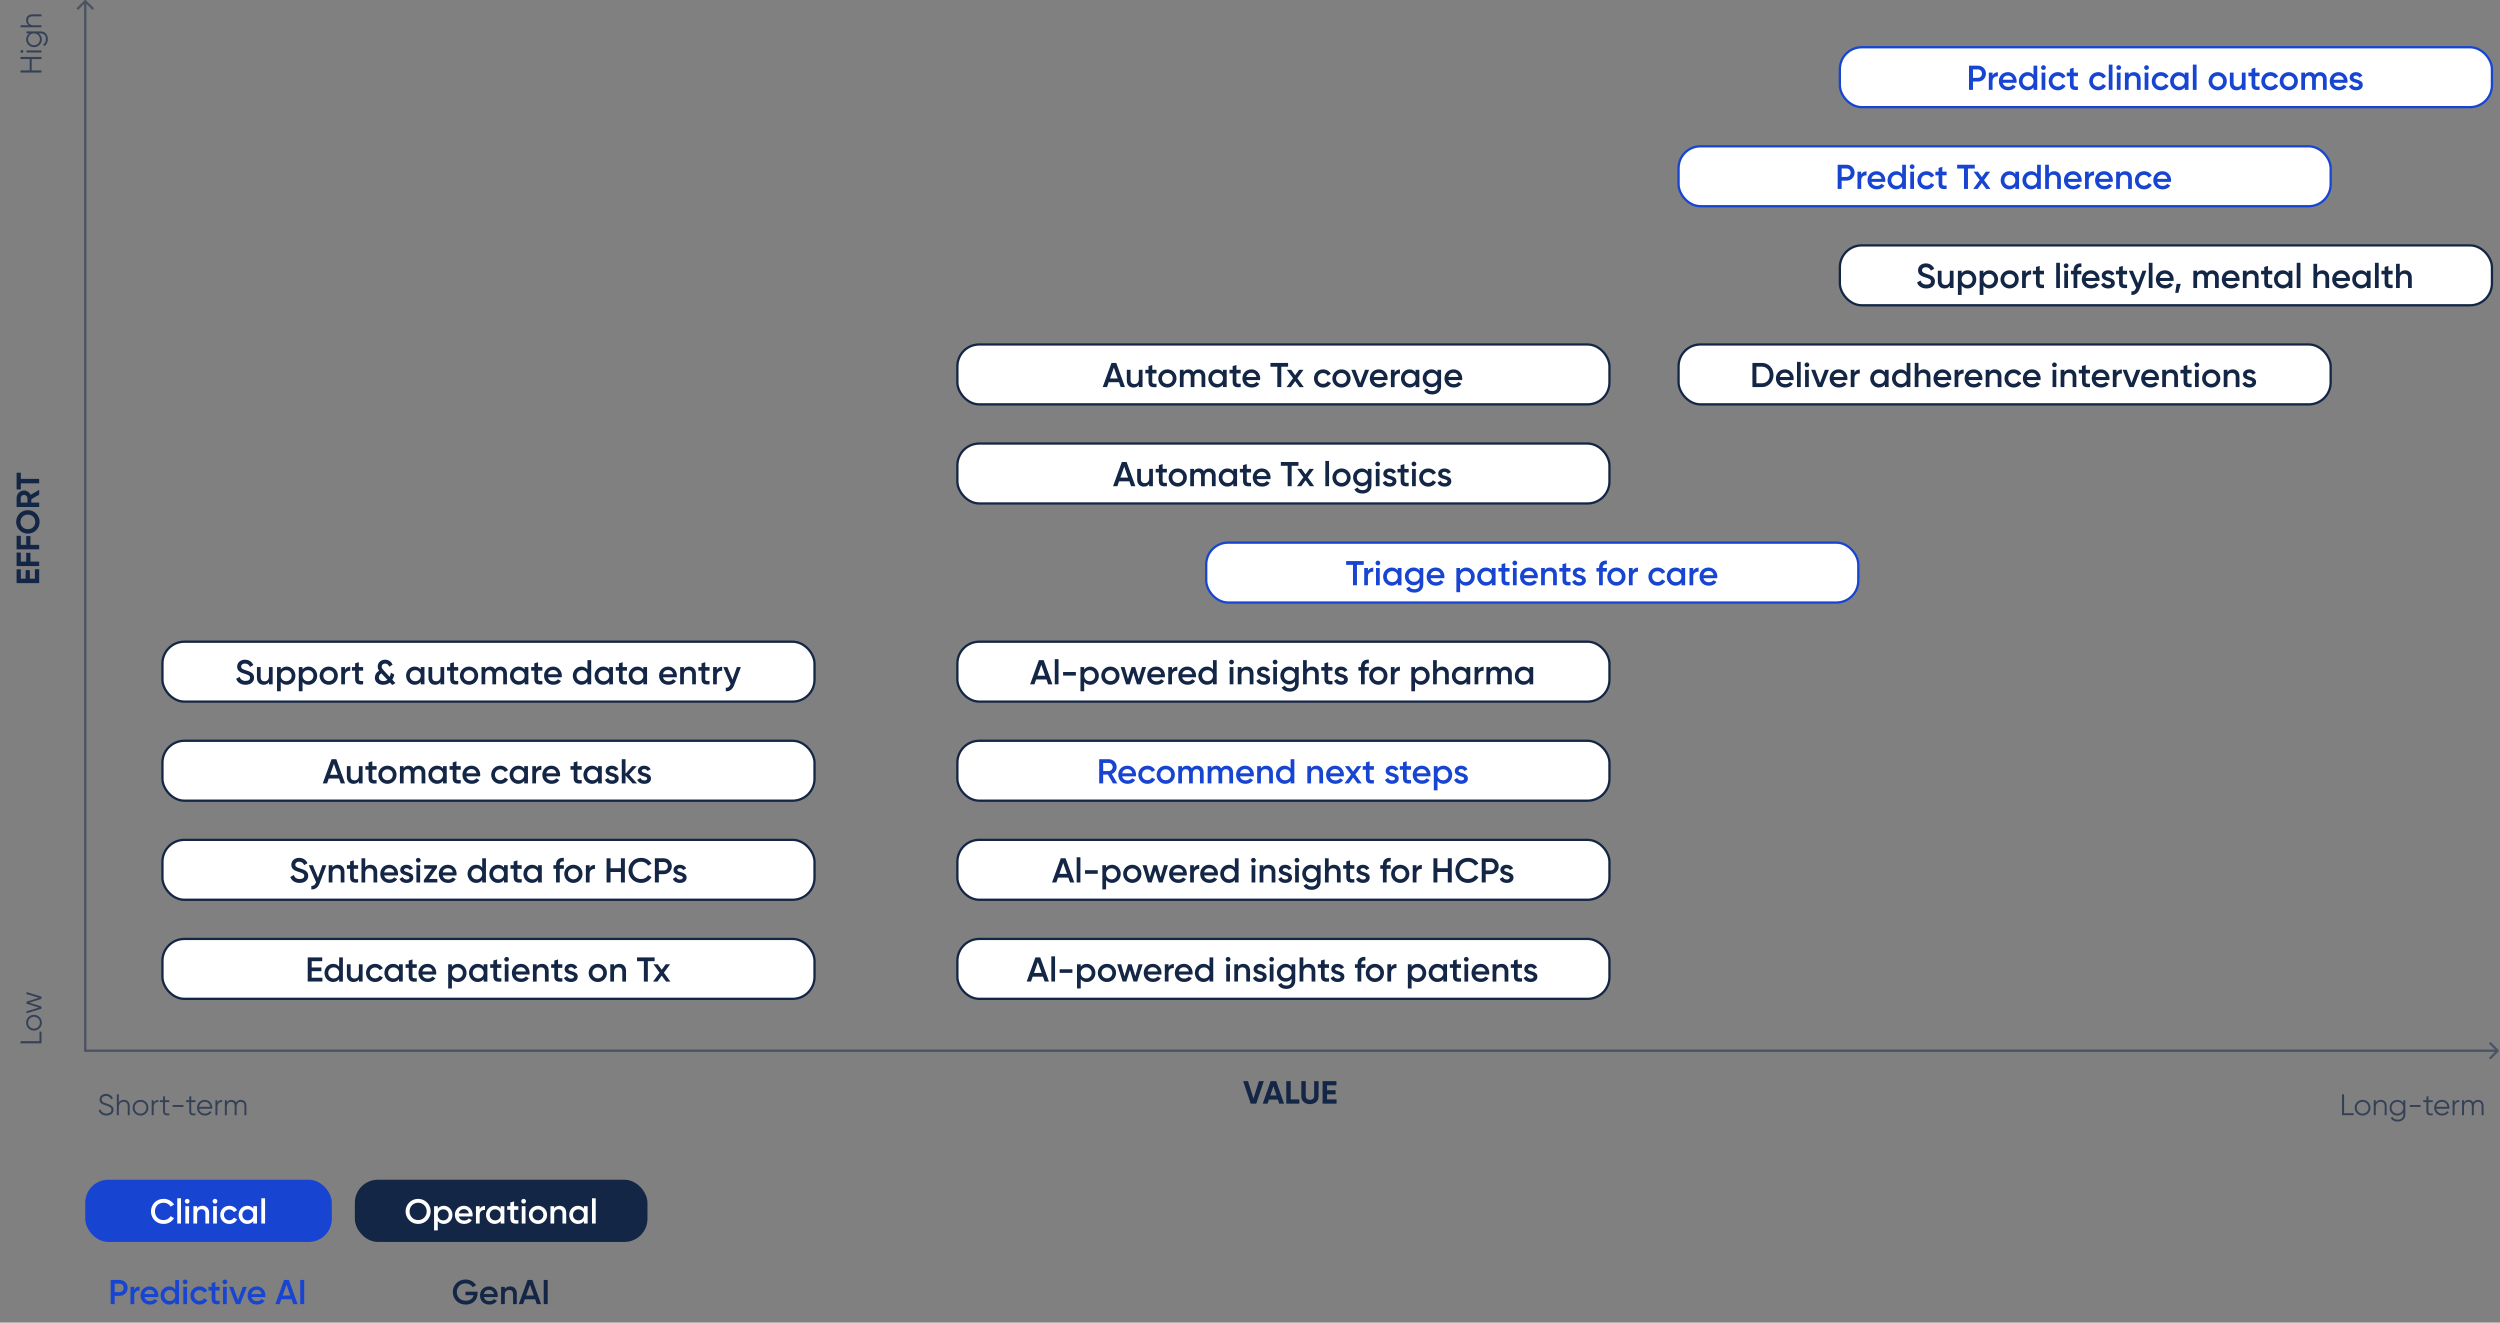 <?xml version="1.0" encoding="UTF-8"?>
<svg xmlns="http://www.w3.org/2000/svg" fill="none" viewBox="0 0 1085 574">
  <rect x="0" y="0" width="1085" height="574" fill="#808080" stroke="none"/>
  <rect fill="#fff" height="26" rx="9.5" width="283" x="70.5" y="278.5"></rect>
  <rect height="26" rx="9.5" stroke="#142645" width="283" x="70.5" y="278.5"></rect>
  <path d="m106.545 297.195c-2.07 0-3.495-1.02-4.05-2.58l1.485-.87c.375 1.065 1.185 1.77 2.61 1.77 1.365 0 1.95-.615 1.95-1.38 0-.93-.825-1.245-2.385-1.725-1.635-.495-3.225-1.095-3.225-3.075 0-1.935 1.605-3.03 3.375-3.03 1.725 0 3 .915 3.66 2.31l-1.455.84c-.375-.84-1.035-1.47-2.205-1.47-1.005 0-1.65.51-1.65 1.305 0 .81.585 1.155 2.115 1.635 1.74.555 3.495 1.095 3.495 3.18 0 1.92-1.53 3.09-3.72 3.09zm10.171-7.695h1.62v7.5h-1.62v-.96c-.495.78-1.305 1.155-2.325 1.155-1.68 0-2.88-1.14-2.88-3.09v-4.605h1.62v4.44c0 1.14.66 1.74 1.68 1.74 1.065 0 1.905-.63 1.905-2.16zm7.759-.195c2.04 0 3.735 1.725 3.735 3.945 0 2.235-1.695 3.945-3.735 3.945-1.17 0-2.055-.48-2.625-1.26v4.065h-1.62v-10.5h1.62v1.08c.57-.795 1.455-1.275 2.625-1.275zm-.255 6.345c1.35 0 2.37-1.005 2.37-2.4s-1.02-2.4-2.37-2.4-2.37 1.005-2.37 2.4 1.02 2.4 2.37 2.4zm9.703-6.345c2.04 0 3.735 1.725 3.735 3.945 0 2.235-1.695 3.945-3.735 3.945-1.17 0-2.055-.48-2.625-1.26v4.065h-1.62v-10.5h1.62v1.08c.57-.795 1.455-1.275 2.625-1.275zm-.255 6.345c1.35 0 2.37-1.005 2.37-2.4s-1.02-2.4-2.37-2.4-2.37 1.005-2.37 2.4 1.02 2.4 2.37 2.4zm8.999 1.545c-2.19 0-3.96-1.725-3.96-3.945 0-2.235 1.77-3.945 3.96-3.945 2.205 0 3.96 1.71 3.96 3.945 0 2.22-1.755 3.945-3.96 3.945zm0-1.575c1.32 0 2.34-1.005 2.34-2.37s-1.02-2.37-2.34-2.37-2.34 1.005-2.34 2.37 1.02 2.37 2.34 2.37zm7.044-4.86c.45-1.02 1.365-1.395 2.31-1.395v1.755c-1.065-.075-2.31.42-2.31 2.1v3.78h-1.62v-7.5h1.62zm7.883.3h-1.86v3.6c0 .96.63.945 1.86.885v1.455c-2.49.3-3.48-.39-3.48-2.34v-3.6h-1.38v-1.56h1.38v-1.62l1.62-.48v2.1h1.86zm14.022 5.415-1.395.81-1.005-1.08c-.75.6-1.71.99-2.925.99-2.1 0-3.6-1.155-3.6-3.075 0-1.23.63-2.355 1.845-3.015-.36-.495-.6-1.065-.6-1.83 0-1.8 1.425-2.97 3.195-2.97 1.41 0 2.67.765 3.24 2.19l-1.47.84c-.285-.84-.93-1.35-1.755-1.35s-1.485.525-1.485 1.335c0 .675.405 1.14.9 1.68l2.55 2.76c.255-.51.435-1.125.54-1.83l1.47.84c-.165.765-.45 1.545-.87 2.22zm-5.235-.885c.69 0 1.26-.195 1.74-.555l-2.58-2.775c-.81.405-1.11 1.095-1.11 1.725 0 .96.69 1.605 1.95 1.605zm16.215-6.09h1.62v7.5h-1.62v-1.08c-.57.795-1.455 1.275-2.625 1.275-2.04 0-3.735-1.725-3.735-3.945 0-2.235 1.695-3.945 3.735-3.945 1.17 0 2.055.48 2.625 1.26zm-2.37 6.15c1.35 0 2.37-1.005 2.37-2.4s-1.02-2.4-2.37-2.4-2.37 1.005-2.37 2.4 1.02 2.4 2.37 2.4zm10.933-6.15h1.62v7.5h-1.62v-.96c-.495.78-1.305 1.155-2.325 1.155-1.68 0-2.88-1.14-2.88-3.09v-4.605h1.62v4.44c0 1.14.66 1.74 1.68 1.74 1.065 0 1.905-.63 1.905-2.16zm7.7 1.56h-1.86v3.6c0 .96.63.945 1.86.885v1.455c-2.49.3-3.48-.39-3.48-2.34v-3.6h-1.38v-1.56h1.38v-1.62l1.62-.48v2.1h1.86zm4.701 6.135c-2.19 0-3.96-1.725-3.96-3.945 0-2.235 1.77-3.945 3.96-3.945 2.205 0 3.96 1.71 3.96 3.945 0 2.22-1.755 3.945-3.96 3.945zm0-1.575c1.32 0 2.34-1.005 2.34-2.37s-1.02-2.37-2.34-2.37-2.34 1.005-2.34 2.37 1.02 2.37 2.34 2.37zm13.615-6.315c1.695 0 2.835 1.17 2.835 3.045v4.65h-1.62v-4.545c0-1.05-.57-1.635-1.455-1.635-.96 0-1.635.615-1.635 1.98v4.2h-1.62v-4.545c0-1.05-.525-1.635-1.41-1.635-.915 0-1.665.615-1.665 1.98v4.2h-1.62v-7.5h1.62v.9c.48-.735 1.215-1.095 2.145-1.095.975 0 1.695.435 2.13 1.185.495-.78 1.29-1.185 2.295-1.185zm10.509.195h1.62v7.5h-1.62v-1.08c-.57.795-1.455 1.275-2.625 1.275-2.04 0-3.735-1.725-3.735-3.945 0-2.235 1.695-3.945 3.735-3.945 1.17 0 2.055.48 2.625 1.26zm-2.37 6.15c1.35 0 2.37-1.005 2.37-2.4s-1.02-2.4-2.37-2.4-2.37 1.005-2.37 2.4 1.02 2.4 2.37 2.4zm10.063-4.59h-1.86v3.6c0 .96.63.945 1.86.885v1.455c-2.49.3-3.48-.39-3.48-2.34v-3.6h-1.38v-1.56h1.38v-1.62l1.62-.48v2.1h1.86zm2.437 2.88c.255 1.17 1.2 1.77 2.4 1.77.9 0 1.575-.405 1.935-.93l1.335.78c-.69 1.02-1.815 1.635-3.285 1.635-2.475 0-4.08-1.695-4.08-3.945 0-2.22 1.605-3.945 3.96-3.945 2.235 0 3.765 1.8 3.765 3.96 0 .225-.03.465-.06.675zm-.015-1.32h4.41c-.225-1.29-1.17-1.845-2.145-1.845-1.215 0-2.04.72-2.265 1.845zm17.16-6.12h1.62v10.5h-1.62v-1.08c-.57.795-1.455 1.275-2.625 1.275-2.04 0-3.735-1.725-3.735-3.945 0-2.235 1.695-3.945 3.735-3.945 1.17 0 2.055.48 2.625 1.26zm-2.37 9.15c1.35 0 2.37-1.005 2.37-2.4s-1.02-2.4-2.37-2.4-2.37 1.005-2.37 2.4 1.02 2.4 2.37 2.4zm11.818-6.15h1.62v7.5h-1.62v-1.08c-.57.795-1.455 1.275-2.625 1.275-2.04 0-3.735-1.725-3.735-3.945 0-2.235 1.695-3.945 3.735-3.945 1.17 0 2.055.48 2.625 1.26zm-2.37 6.15c1.35 0 2.37-1.005 2.37-2.4s-1.02-2.4-2.37-2.4-2.37 1.005-2.37 2.4 1.02 2.4 2.37 2.4zm10.064-4.59h-1.86v3.6c0 .96.63.945 1.86.885v1.455c-2.49.3-3.48-.39-3.48-2.34v-3.6h-1.38v-1.56h1.38v-1.62l1.62-.48v2.1h1.86zm7.101-1.56h1.62v7.5h-1.62v-1.08c-.57.795-1.455 1.275-2.625 1.275-2.04 0-3.735-1.725-3.735-3.945 0-2.235 1.695-3.945 3.735-3.945 1.17 0 2.055.48 2.625 1.26zm-2.37 6.15c1.35 0 2.37-1.005 2.37-2.4s-1.02-2.4-2.37-2.4-2.37 1.005-2.37 2.4 1.02 2.4 2.37 2.4zm10.904-1.71c.255 1.17 1.2 1.77 2.4 1.77.9 0 1.575-.405 1.935-.93l1.335.78c-.69 1.02-1.815 1.635-3.285 1.635-2.475 0-4.08-1.695-4.08-3.945 0-2.22 1.605-3.945 3.96-3.945 2.235 0 3.765 1.8 3.765 3.96 0 .225-.03.465-.06.675zm-.015-1.32h4.41c-.225-1.29-1.17-1.845-2.145-1.845-1.215 0-2.04.72-2.265 1.845zm11.415-3.315c1.68 0 2.88 1.14 2.88 3.09v4.605h-1.62v-4.44c0-1.14-.66-1.74-1.68-1.74-1.065 0-1.905.63-1.905 2.16v4.02h-1.62v-7.5h1.62v.96c.495-.78 1.305-1.155 2.325-1.155zm8.809 1.755h-1.86v3.6c0 .96.63.945 1.86.885v1.455c-2.49.3-3.48-.39-3.48-2.34v-3.6h-1.38v-1.56h1.38v-1.62l1.62-.48v2.1h1.86zm3.163-.3c.45-1.02 1.365-1.395 2.31-1.395v1.755c-1.065-.075-2.31.42-2.31 2.1v3.78h-1.62v-7.5h1.62zm8.708-1.26h1.725l-2.88 7.74c-.705 1.905-1.935 2.865-3.66 2.76v-1.515c1.05.06 1.62-.48 1.995-1.47l.075-.15-3.18-7.365h1.77l2.235 5.445z" fill="#142645"></path>
  <rect fill="#fff" height="26" rx="9.5" width="283" x="70.5" y="321.5"></rect>
  <rect height="26" rx="9.5" stroke="#142645" width="283" x="70.5" y="321.5"></rect>
  <path d="m147.89 340-.735-2.115h-4.47l-.735 2.115h-1.875l3.81-10.5h2.07l3.795 10.5zm-4.635-3.735h3.33l-1.665-4.74zm12.486-3.765h1.62v7.5h-1.62v-.96c-.495.78-1.305 1.155-2.325 1.155-1.68 0-2.88-1.14-2.88-3.09v-4.605h1.62v4.44c0 1.14.66 1.74 1.68 1.74 1.065 0 1.905-.63 1.905-2.16zm7.7 1.56h-1.86v3.6c0 .96.63.945 1.86.885v1.455c-2.49.3-3.48-.39-3.48-2.34v-3.6h-1.38v-1.56h1.38v-1.62l1.62-.48v2.1h1.86zm4.701 6.135c-2.19 0-3.96-1.725-3.96-3.945 0-2.235 1.77-3.945 3.96-3.945 2.205 0 3.96 1.71 3.96 3.945 0 2.22-1.755 3.945-3.96 3.945zm0-1.575c1.32 0 2.34-1.005 2.34-2.37s-1.02-2.37-2.34-2.37-2.34 1.005-2.34 2.37 1.02 2.37 2.34 2.37zm13.615-6.315c1.695 0 2.835 1.17 2.835 3.045v4.65h-1.62v-4.545c0-1.05-.57-1.635-1.455-1.635-.96 0-1.635.615-1.635 1.98v4.2h-1.62v-4.545c0-1.05-.525-1.635-1.41-1.635-.915 0-1.665.615-1.665 1.98v4.2h-1.62v-7.5h1.62v.9c.48-.735 1.215-1.095 2.145-1.095.975 0 1.695.435 2.13 1.185.495-.78 1.29-1.185 2.295-1.185zm10.509.195h1.62v7.5h-1.62v-1.08c-.57.795-1.455 1.275-2.625 1.275-2.04 0-3.735-1.725-3.735-3.945 0-2.235 1.695-3.945 3.735-3.945 1.17 0 2.055.48 2.625 1.26zm-2.37 6.15c1.35 0 2.37-1.005 2.37-2.4s-1.02-2.4-2.37-2.4-2.37 1.005-2.37 2.4 1.02 2.4 2.37 2.4zm10.063-4.59h-1.86v3.6c0 .96.63.945 1.86.885v1.455c-2.49.3-3.48-.39-3.48-2.34v-3.6h-1.38v-1.56h1.38v-1.62l1.62-.48v2.1h1.86zm2.437 2.88c.255 1.17 1.2 1.77 2.4 1.77.9 0 1.575-.405 1.935-.93l1.335.78c-.69 1.02-1.815 1.635-3.285 1.635-2.475 0-4.08-1.695-4.08-3.945 0-2.22 1.605-3.945 3.96-3.945 2.235 0 3.765 1.8 3.765 3.96 0 .225-.03.465-.06.675zm-.015-1.32h4.41c-.225-1.29-1.17-1.845-2.145-1.845-1.215 0-2.04.72-2.265 1.845zm14.76 4.575c-2.265 0-3.96-1.725-3.96-3.945 0-2.235 1.695-3.945 3.96-3.945 1.47 0 2.745.765 3.345 1.935l-1.395.81c-.33-.705-1.065-1.155-1.965-1.155-1.32 0-2.325 1.005-2.325 2.355s1.005 2.355 2.325 2.355c.9 0 1.635-.465 1.995-1.155l1.395.795c-.63 1.185-1.905 1.95-3.375 1.95zm10.369-7.695h1.62v7.5h-1.62v-1.08c-.57.795-1.455 1.275-2.625 1.275-2.04 0-3.735-1.725-3.735-3.945 0-2.235 1.695-3.945 3.735-3.945 1.17 0 2.055.48 2.625 1.26zm-2.37 6.15c1.35 0 2.37-1.005 2.37-2.4s-1.02-2.4-2.37-2.4-2.37 1.005-2.37 2.4 1.02 2.4 2.37 2.4zm7.498-4.89c.45-1.02 1.365-1.395 2.31-1.395v1.755c-1.065-.075-2.31.42-2.31 2.1v3.78h-1.62v-7.5h1.62zm4.431 3.18c.255 1.17 1.2 1.77 2.4 1.77.9 0 1.575-.405 1.935-.93l1.335.78c-.69 1.02-1.815 1.635-3.285 1.635-2.475 0-4.08-1.695-4.08-3.945 0-2.22 1.605-3.945 3.96-3.945 2.235 0 3.765 1.8 3.765 3.96 0 .225-.03.465-.06.675zm-.015-1.32h4.41c-.225-1.29-1.17-1.845-2.145-1.845-1.215 0-2.04.72-2.265 1.845zm15.405-1.56h-1.86v3.6c0 .96.63.945 1.86.885v1.455c-2.49.3-3.48-.39-3.48-2.34v-3.6h-1.38v-1.56h1.38v-1.62l1.62-.48v2.1h1.86zm7.102-1.56h1.62v7.5h-1.62v-1.08c-.57.795-1.455 1.275-2.625 1.275-2.04 0-3.735-1.725-3.735-3.945 0-2.235 1.695-3.945 3.735-3.945 1.17 0 2.055.48 2.625 1.26zm-2.37 6.15c1.35 0 2.37-1.005 2.37-2.4s-1.02-2.4-2.37-2.4-2.37 1.005-2.37 2.4 1.02 2.4 2.37 2.4zm7.289-4.08c0 1.365 4.035.54 4.035 3.315 0 1.5-1.305 2.31-2.925 2.31-1.5 0-2.58-.675-3.06-1.755l1.395-.81c.24.675.84 1.08 1.665 1.08.72 0 1.275-.24 1.275-.84 0-1.335-4.035-.585-4.035-3.27 0-1.41 1.215-2.295 2.745-2.295 1.23 0 2.25.57 2.775 1.56l-1.365.765c-.27-.585-.795-.855-1.41-.855-.585 0-1.095.255-1.095.795zm12.001 5.43h-1.935l-3.075-3.465v3.465h-1.62v-10.5h1.62v6.315l2.91-3.315h1.98l-3.3 3.675zm2.018-5.43c0 1.365 4.035.54 4.035 3.315 0 1.5-1.305 2.31-2.925 2.31-1.5 0-2.58-.675-3.06-1.755l1.395-.81c.24.675.84 1.08 1.665 1.08.72 0 1.275-.24 1.275-.84 0-1.335-4.035-.585-4.035-3.27 0-1.41 1.215-2.295 2.745-2.295 1.23 0 2.25.57 2.775 1.56l-1.365.765c-.27-.585-.795-.855-1.41-.855-.585 0-1.095.255-1.095.795z" fill="#142645"></path>
  <rect fill="#fff" height="26" rx="9.5" width="283" x="70.5" y="364.5"></rect>
  <rect height="26" rx="9.5" stroke="#142645" width="283" x="70.5" y="364.5"></rect>
  <path d="m130.045 383.195c-2.07 0-3.495-1.02-4.05-2.58l1.485-.87c.375 1.065 1.185 1.77 2.61 1.77 1.365 0 1.95-.615 1.95-1.38 0-.93-.825-1.245-2.385-1.725-1.635-.495-3.225-1.095-3.225-3.075 0-1.935 1.605-3.03 3.375-3.03 1.725 0 3 .915 3.66 2.31l-1.455.84c-.375-.84-1.035-1.47-2.205-1.47-1.005 0-1.65.51-1.65 1.305 0 .81.585 1.155 2.115 1.635 1.74.555 3.495 1.095 3.495 3.18 0 1.92-1.53 3.09-3.72 3.09zm9.878-7.695h1.725l-2.88 7.74c-.705 1.905-1.935 2.865-3.66 2.76v-1.515c1.05.06 1.62-.48 1.995-1.47l.075-.15-3.18-7.365h1.77l2.235 5.445zm6.683-.195c1.68 0 2.88 1.14 2.88 3.09v4.605h-1.62v-4.44c0-1.14-.66-1.74-1.68-1.74-1.065 0-1.905.63-1.905 2.16v4.02h-1.62v-7.5h1.62v.96c.495-.78 1.305-1.155 2.325-1.155zm8.809 1.755h-1.86v3.6c0 .96.63.945 1.86.885v1.455c-2.49.3-3.48-.39-3.48-2.34v-3.6h-1.38v-1.56h1.38v-1.62l1.62-.48v2.1h1.86zm5.414-1.755c1.68 0 2.88 1.14 2.88 3.09v4.605h-1.62v-4.44c0-1.14-.66-1.74-1.68-1.74-1.065 0-1.905.63-1.905 2.16v4.02h-1.62v-10.5h1.62v3.96c.495-.78 1.305-1.155 2.325-1.155zm5.9 4.635c.255 1.17 1.2 1.77 2.4 1.77.9 0 1.575-.405 1.935-.93l1.335.78c-.69 1.02-1.815 1.635-3.285 1.635-2.475 0-4.08-1.695-4.08-3.945 0-2.22 1.605-3.945 3.96-3.945 2.235 0 3.765 1.8 3.765 3.96 0 .225-.03.465-.06.675zm-.015-1.32h4.41c-.225-1.29-1.17-1.845-2.145-1.845-1.215 0-2.04.72-2.265 1.845zm8.632-1.05c0 1.365 4.035.54 4.035 3.315 0 1.5-1.305 2.31-2.925 2.31-1.5 0-2.58-.675-3.06-1.755l1.395-.81c.24.675.84 1.08 1.665 1.08.72 0 1.275-.24 1.275-.84 0-1.335-4.035-.585-4.035-3.27 0-1.41 1.215-2.295 2.745-2.295 1.23 0 2.25.57 2.775 1.56l-1.365.765c-.27-.585-.795-.855-1.41-.855-.585 0-1.095.255-1.095.795zm6.181-3.195c-.57 0-1.035-.48-1.035-1.035 0-.57.465-1.035 1.035-1.035s1.035.465 1.035 1.035c0 .555-.465 1.035-1.035 1.035zm-.81 8.625v-7.5h1.62v7.5zm5.436-1.53h3.645v1.53h-5.85v-1.08l3.51-4.89h-3.36v-1.53h5.55v1.08zm5.976-1.53c.255 1.17 1.2 1.77 2.4 1.77.9 0 1.575-.405 1.935-.93l1.335.78c-.69 1.02-1.815 1.635-3.285 1.635-2.475 0-4.08-1.695-4.08-3.945 0-2.22 1.605-3.945 3.96-3.945 2.235 0 3.765 1.8 3.765 3.96 0 .225-.03.465-.06.675zm-.015-1.32h4.41c-.225-1.29-1.17-1.845-2.145-1.845-1.215 0-2.04.72-2.265 1.845zm17.161-6.12h1.62v10.5h-1.62v-1.08c-.57.795-1.455 1.275-2.625 1.275-2.04 0-3.735-1.725-3.735-3.945 0-2.235 1.695-3.945 3.735-3.945 1.17 0 2.055.48 2.625 1.26zm-2.37 9.15c1.35 0 2.37-1.005 2.37-2.4s-1.02-2.4-2.37-2.4-2.37 1.005-2.37 2.4 1.02 2.4 2.37 2.4zm11.818-6.15h1.62v7.5h-1.62v-1.08c-.57.795-1.455 1.275-2.625 1.275-2.04 0-3.735-1.725-3.735-3.945 0-2.235 1.695-3.945 3.735-3.945 1.17 0 2.055.48 2.625 1.26zm-2.37 6.15c1.35 0 2.37-1.005 2.37-2.4s-1.02-2.4-2.37-2.4-2.37 1.005-2.37 2.4 1.02 2.4 2.37 2.4zm10.063-4.59h-1.86v3.6c0 .96.63.945 1.86.885v1.455c-2.49.3-3.48-.39-3.48-2.34v-3.6h-1.38v-1.56h1.38v-1.62l1.62-.48v2.1h1.86zm7.102-1.56h1.62v7.5h-1.62v-1.08c-.57.795-1.455 1.275-2.625 1.275-2.04 0-3.735-1.725-3.735-3.945 0-2.235 1.695-3.945 3.735-3.945 1.17 0 2.055.48 2.625 1.26zm-2.37 6.15c1.35 0 2.37-1.005 2.37-2.4s-1.02-2.4-2.37-2.4-2.37 1.005-2.37 2.4 1.02 2.4 2.37 2.4zm13.558-7.785c-1.14-.105-1.77.33-1.77 1.485v.15h1.77v1.56h-1.77v5.94h-1.62v-5.94h-1.14v-1.56h1.14v-.15c0-2.025 1.14-3.195 3.39-3.045zm4.136 9.33c-2.19 0-3.96-1.725-3.96-3.945 0-2.235 1.77-3.945 3.96-3.945 2.205 0 3.96 1.71 3.96 3.945 0 2.22-1.755 3.945-3.96 3.945zm0-1.575c1.32 0 2.34-1.005 2.34-2.37s-1.02-2.37-2.34-2.37-2.34 1.005-2.34 2.37 1.02 2.37 2.34 2.37zm7.045-4.86c.45-1.02 1.365-1.395 2.31-1.395v1.755c-1.065-.075-2.31.42-2.31 2.1v3.78h-1.62v-7.5h1.62zm13.587-4.26h1.725v10.5h-1.725v-4.545h-4.5v4.545h-1.725v-10.5h1.725v4.305h4.5zm8.789 10.695c-3.195 0-5.49-2.4-5.49-5.445s2.295-5.445 5.49-5.445c1.92 0 3.63.975 4.515 2.505l-1.5.87c-.555-1.035-1.695-1.695-3.015-1.695-2.265 0-3.765 1.605-3.765 3.765s1.5 3.765 3.765 3.765c1.32 0 2.475-.66 3.015-1.695l1.5.855c-.87 1.53-2.58 2.52-4.515 2.52zm9.818-10.695c1.98 0 3.48 1.5 3.48 3.45 0 1.935-1.5 3.45-3.48 3.45h-2.145v3.6h-1.725v-10.5zm0 5.28c1.02 0 1.755-.78 1.755-1.83 0-1.065-.735-1.83-1.755-1.83h-2.145v3.66zm5.874-.21c0 1.365 4.035.54 4.035 3.315 0 1.5-1.305 2.31-2.925 2.31-1.5 0-2.58-.675-3.06-1.755l1.395-.81c.24.675.84 1.08 1.665 1.08.72 0 1.275-.24 1.275-.84 0-1.335-4.035-.585-4.035-3.27 0-1.41 1.215-2.295 2.745-2.295 1.23 0 2.25.57 2.775 1.56l-1.365.765c-.27-.585-.795-.855-1.41-.855-.585 0-1.095.255-1.095.795z" fill="#142645"></path>
  <rect fill="#fff" height="26" rx="9.5" width="283" x="70.5" y="407.5"></rect>
  <rect height="26" rx="9.5" stroke="#142645" width="283" x="70.5" y="407.5"></rect>
  <path d="m135.275 424.35h4.65v1.65h-6.375v-10.5h6.3v1.65h-4.575v2.73h4.2v1.635h-4.2zm11.918-8.85h1.62v10.5h-1.62v-1.08c-.57.795-1.455 1.275-2.625 1.275-2.04 0-3.735-1.725-3.735-3.945 0-2.235 1.695-3.945 3.735-3.945 1.17 0 2.055.48 2.625 1.26zm-2.37 9.15c1.35 0 2.37-1.005 2.37-2.4s-1.02-2.4-2.37-2.4-2.37 1.005-2.37 2.4 1.02 2.4 2.37 2.4zm10.933-6.15h1.62v7.5h-1.62v-.96c-.495.78-1.305 1.155-2.325 1.155-1.68 0-2.88-1.14-2.88-3.09v-4.605h1.62v4.44c0 1.14.66 1.74 1.68 1.74 1.065 0 1.905-.63 1.905-2.16zm7.054 7.695c-2.265 0-3.96-1.725-3.96-3.945 0-2.235 1.695-3.945 3.96-3.945 1.47 0 2.745.765 3.345 1.935l-1.395.81c-.33-.705-1.065-1.155-1.965-1.155-1.32 0-2.325 1.005-2.325 2.355s1.005 2.355 2.325 2.355c.9 0 1.635-.465 1.995-1.155l1.395.795c-.63 1.185-1.905 1.95-3.375 1.95zm10.369-7.695h1.62v7.5h-1.62v-1.08c-.57.795-1.455 1.275-2.625 1.275-2.04 0-3.735-1.725-3.735-3.945 0-2.235 1.695-3.945 3.735-3.945 1.17 0 2.055.48 2.625 1.26zm-2.37 6.15c1.35 0 2.37-1.005 2.37-2.4s-1.02-2.4-2.37-2.4-2.37 1.005-2.37 2.4 1.02 2.4 2.37 2.4zm10.063-4.59h-1.86v3.6c0 .96.63.945 1.86.885v1.455c-2.49.3-3.48-.39-3.48-2.34v-3.6h-1.38v-1.56h1.38v-1.62l1.62-.48v2.1h1.86zm2.437 2.88c.255 1.17 1.2 1.77 2.4 1.77.9 0 1.575-.405 1.935-.93l1.335.78c-.69 1.02-1.815 1.635-3.285 1.635-2.475 0-4.08-1.695-4.08-3.945 0-2.22 1.605-3.945 3.96-3.945 2.235 0 3.765 1.8 3.765 3.96 0 .225-.03.465-.06.675zm-.015-1.32h4.41c-.225-1.29-1.17-1.845-2.145-1.845-1.215 0-2.04.72-2.265 1.845zm15.465-3.315c2.04 0 3.735 1.725 3.735 3.945 0 2.235-1.695 3.945-3.735 3.945-1.17 0-2.055-.48-2.625-1.26v4.065h-1.62v-10.5h1.62v1.08c.57-.795 1.455-1.275 2.625-1.275zm-.255 6.345c1.35 0 2.37-1.005 2.37-2.4s-1.02-2.4-2.37-2.4-2.37 1.005-2.37 2.4 1.02 2.4 2.37 2.4zm11.399-6.15h1.62v7.5h-1.62v-1.08c-.57.795-1.455 1.275-2.625 1.275-2.04 0-3.735-1.725-3.735-3.945 0-2.235 1.695-3.945 3.735-3.945 1.17 0 2.055.48 2.625 1.26zm-2.37 6.15c1.35 0 2.37-1.005 2.37-2.4s-1.02-2.4-2.37-2.4-2.37 1.005-2.37 2.4 1.02 2.4 2.37 2.4zm10.063-4.59h-1.86v3.6c0 .96.63.945 1.86.885v1.455c-2.49.3-3.48-.39-3.48-2.34v-3.6h-1.38v-1.56h1.38v-1.62l1.62-.48v2.1h1.86zm2.279-2.685c-.57 0-1.035-.48-1.035-1.035 0-.57.465-1.035 1.035-1.035s1.035.465 1.035 1.035c0 .555-.465 1.035-1.035 1.035zm-.81 8.625v-7.5h1.62v7.5zm4.776-3.06c.255 1.17 1.2 1.77 2.4 1.77.9 0 1.575-.405 1.935-.93l1.335.78c-.69 1.02-1.815 1.635-3.285 1.635-2.475 0-4.08-1.695-4.08-3.945 0-2.22 1.605-3.945 3.96-3.945 2.235 0 3.765 1.8 3.765 3.96 0 .225-.03.465-.06.675zm-.015-1.32h4.41c-.225-1.29-1.17-1.845-2.145-1.845-1.215 0-2.04.72-2.265 1.845zm11.416-3.315c1.68 0 2.88 1.14 2.88 3.09v4.605h-1.62v-4.44c0-1.14-.66-1.74-1.68-1.74-1.065 0-1.905.63-1.905 2.16v4.02h-1.62v-7.5h1.62v.96c.495-.78 1.305-1.155 2.325-1.155zm8.809 1.755h-1.86v3.6c0 .96.63.945 1.86.885v1.455c-2.49.3-3.48-.39-3.48-2.34v-3.6h-1.38v-1.56h1.38v-1.62l1.62-.48v2.1h1.86zm2.646.51c0 1.365 4.035.54 4.035 3.315 0 1.5-1.305 2.31-2.925 2.31-1.5 0-2.58-.675-3.06-1.755l1.395-.81c.24.675.84 1.08 1.665 1.08.72 0 1.275-.24 1.275-.84 0-1.335-4.035-.585-4.035-3.27 0-1.41 1.215-2.295 2.745-2.295 1.23 0 2.25.57 2.775 1.56l-1.365.765c-.27-.585-.795-.855-1.41-.855-.585 0-1.095.255-1.095.795zm12.749 5.625c-2.19 0-3.96-1.725-3.96-3.945 0-2.235 1.77-3.945 3.96-3.945 2.205 0 3.96 1.71 3.96 3.945 0 2.22-1.755 3.945-3.96 3.945zm0-1.575c1.32 0 2.34-1.005 2.34-2.37s-1.02-2.37-2.34-2.37-2.34 1.005-2.34 2.37 1.02 2.37 2.34 2.37zm9.37-6.315c1.68 0 2.88 1.14 2.88 3.09v4.605h-1.62v-4.44c0-1.14-.66-1.74-1.68-1.74-1.065 0-1.905.63-1.905 2.16v4.02h-1.62v-7.5h1.62v.96c.495-.78 1.305-1.155 2.325-1.155zm15.304-2.805v1.65h-2.955v8.85h-1.725v-8.85h-2.97v-1.65zm6.821 10.5h-1.875l-1.86-2.565-1.875 2.565h-1.89l2.82-3.855-2.67-3.645h1.875l1.725 2.37 1.725-2.37h1.89l-2.67 3.66z" fill="#142645"></path>
  <rect fill="#1745d1" height="26" rx="9.5" width="106" x="37.5" y="512.5"></rect>
  <rect height="26" rx="9.5" stroke="#1745d1" width="106" x="37.5" y="512.5"></rect>
  <path d="m71.015 531.195c-3.195 0-5.49-2.4-5.49-5.445s2.295-5.445 5.49-5.445c1.92 0 3.63.975 4.515 2.505l-1.5.87c-.555-1.035-1.695-1.695-3.015-1.695-2.265 0-3.765 1.605-3.765 3.765s1.5 3.765 3.765 3.765c1.32 0 2.475-.66 3.015-1.695l1.5.855c-.87 1.53-2.58 2.52-4.515 2.52zm5.916-.195v-10.95h1.62v10.95zm4.311-8.625c-.57 0-1.035-.48-1.035-1.035 0-.57.465-1.035 1.035-1.035s1.035.465 1.035 1.035c0 .555-.465 1.035-1.035 1.035zm-.81 8.625v-7.5h1.62v7.5zm7.446-7.695c1.68 0 2.88 1.14 2.88 3.09v4.605h-1.62v-4.44c0-1.14-.66-1.74-1.68-1.74-1.065 0-1.905.63-1.905 2.16v4.02h-1.62v-7.5h1.62v.96c.495-.78 1.305-1.155 2.325-1.155zm5.434-.93c-.57 0-1.035-.48-1.035-1.035 0-.57.465-1.035 1.035-1.035s1.035.465 1.035 1.035c0 .555-.465 1.035-1.035 1.035zm-.81 8.625v-7.5h1.62v7.5zm7.041.195c-2.265 0-3.96-1.725-3.96-3.945 0-2.235 1.695-3.945 3.96-3.945 1.47 0 2.745.765 3.345 1.935l-1.395.81c-.33-.705-1.065-1.155-1.965-1.155-1.32 0-2.325 1.005-2.325 2.355s1.005 2.355 2.325 2.355c.9 0 1.635-.465 1.995-1.155l1.395.795c-.63 1.185-1.905 1.95-3.375 1.95zm10.368-7.695h1.62v7.5h-1.62v-1.08c-.57.795-1.455 1.275-2.625 1.275-2.04 0-3.735-1.725-3.735-3.945 0-2.235 1.695-3.945 3.735-3.945 1.17 0 2.055.48 2.625 1.26zm-2.37 6.15c1.35 0 2.37-1.005 2.37-2.4s-1.02-2.4-2.37-2.4-2.37 1.005-2.37 2.4 1.02 2.4 2.37 2.4zm5.879 1.35v-10.95h1.62v10.95z" fill="#fff"></path>
  <path d="m51.92 555.5c1.98 0 3.48 1.5 3.48 3.45 0 1.935-1.5 3.45-3.48 3.45h-2.145v3.6h-1.725v-10.5zm0 5.28c1.02 0 1.755-.78 1.755-1.83 0-1.065-.735-1.83-1.755-1.83h-2.145v3.66zm6.346-1.02c.45-1.02 1.365-1.395 2.31-1.395v1.755c-1.065-.075-2.31.42-2.31 2.1v3.78h-1.62v-7.5h1.62zm4.43 3.18c.255 1.17 1.2 1.77 2.4 1.77.9 0 1.575-.405 1.935-.93l1.335.78c-.69 1.02-1.815 1.635-3.285 1.635-2.475 0-4.08-1.695-4.08-3.945 0-2.22 1.605-3.945 3.96-3.945 2.235 0 3.765 1.8 3.765 3.96 0 .225-.03.465-.06.675zm-.015-1.32h4.41c-.225-1.29-1.17-1.845-2.145-1.845-1.215 0-2.04.72-2.265 1.845zm13.367-6.12h1.62v10.5h-1.62v-1.08c-.57.795-1.455 1.275-2.625 1.275-2.04 0-3.735-1.725-3.735-3.945 0-2.235 1.695-3.945 3.735-3.945 1.17 0 2.055.48 2.625 1.26zm-2.37 9.15c1.35 0 2.37-1.005 2.37-2.4s-1.02-2.4-2.37-2.4-2.37 1.005-2.37 2.4 1.02 2.4 2.37 2.4zm6.688-7.275c-.57 0-1.035-.48-1.035-1.035 0-.57.465-1.035 1.035-1.035s1.035.465 1.035 1.035c0 .555-.465 1.035-1.035 1.035zm-.81 8.625v-7.5h1.62v7.5zm7.041.195c-2.265 0-3.96-1.725-3.96-3.945 0-2.235 1.695-3.945 3.96-3.945 1.47 0 2.745.765 3.345 1.935l-1.395.81c-.33-.705-1.065-1.155-1.965-1.155-1.32 0-2.325 1.005-2.325 2.355s1.005 2.355 2.325 2.355c.9 0 1.635-.465 1.995-1.155l1.395.795c-.63 1.185-1.905 1.95-3.375 1.95zm8.731-6.135h-1.86v3.6c0 .96.63.945 1.86.885v1.455c-2.49.3-3.48-.39-3.48-2.34v-3.6h-1.38v-1.56h1.38v-1.62l1.62-.48v2.1h1.86zm2.279-2.685c-.57 0-1.035-.48-1.035-1.035 0-.57.465-1.035 1.035-1.035s1.035.465 1.035 1.035c0 .555-.465 1.035-1.035 1.035zm-.81 8.625v-7.5h1.62v7.5zm8.586-7.5h1.77l-2.925 7.5h-1.875l-2.925-7.5h1.77l2.1 5.7zm3.777 4.44c.255 1.17 1.2 1.77 2.4 1.77.9 0 1.575-.405 1.935-.93l1.335.78c-.69 1.02-1.815 1.635-3.285 1.635-2.475 0-4.08-1.695-4.08-3.945 0-2.22 1.605-3.945 3.96-3.945 2.235 0 3.765 1.8 3.765 3.96 0 .225-.03.465-.06.675zm-.015-1.32h4.41c-.225-1.29-1.17-1.845-2.145-1.845-1.215 0-2.04.72-2.265 1.845zm18.166 4.38-.735-2.115h-4.47l-.735 2.115h-1.875l3.81-10.5h2.07l3.795 10.5zm-4.635-3.735h3.33l-1.665-4.74zm7.624-6.765h1.725v10.5h-1.725z" fill="#1745d1"></path>
  <rect fill="#142645" height="27" rx="10" width="127" x="154" y="512"></rect>
  <path d="m181.47 531.195c-3.03 0-5.445-2.4-5.445-5.445s2.415-5.445 5.445-5.445c3.045 0 5.445 2.4 5.445 5.445s-2.4 5.445-5.445 5.445zm0-1.68c2.1 0 3.72-1.605 3.72-3.765s-1.62-3.765-3.72-3.765-3.72 1.605-3.72 3.765 1.62 3.765 3.72 3.765zm11.158-6.21c2.04 0 3.735 1.725 3.735 3.945 0 2.235-1.695 3.945-3.735 3.945-1.17 0-2.055-.48-2.625-1.26v4.065h-1.62v-10.5h1.62v1.08c.57-.795 1.455-1.275 2.625-1.275zm-.255 6.345c1.35 0 2.37-1.005 2.37-2.4s-1.02-2.4-2.37-2.4-2.37 1.005-2.37 2.4 1.02 2.4 2.37 2.4zm6.734-1.71c.255 1.17 1.2 1.77 2.4 1.77.9 0 1.575-.405 1.935-.93l1.335.78c-.69 1.02-1.815 1.635-3.285 1.635-2.475 0-4.08-1.695-4.08-3.945 0-2.22 1.605-3.945 3.96-3.945 2.235 0 3.765 1.8 3.765 3.96 0 .225-.03.465-.06.675zm-.015-1.32h4.41c-.225-1.29-1.17-1.845-2.145-1.845-1.215 0-2.04.72-2.265 1.845zm9.09-1.86c.45-1.02 1.365-1.395 2.31-1.395v1.755c-1.065-.075-2.31.42-2.31 2.1v3.78h-1.62v-7.5h1.62zm9.096-1.26h1.62v7.5h-1.62v-1.08c-.57.795-1.455 1.275-2.625 1.275-2.04 0-3.735-1.725-3.735-3.945 0-2.235 1.695-3.945 3.735-3.945 1.17 0 2.055.48 2.625 1.26zm-2.37 6.15c1.35 0 2.37-1.005 2.37-2.4s-1.02-2.4-2.37-2.4-2.37 1.005-2.37 2.4 1.02 2.4 2.37 2.4zm10.063-4.59h-1.86v3.6c0 .96.63.945 1.86.885v1.455c-2.49.3-3.48-.39-3.48-2.34v-3.6h-1.38v-1.56h1.38v-1.62l1.62-.48v2.1h1.86zm2.279-2.685c-.57 0-1.035-.48-1.035-1.035 0-.57.465-1.035 1.035-1.035s1.035.465 1.035 1.035c0 .555-.465 1.035-1.035 1.035zm-.81 8.625v-7.5h1.62v7.5zm7.041.195c-2.19 0-3.96-1.725-3.96-3.945 0-2.235 1.77-3.945 3.96-3.945 2.205 0 3.96 1.71 3.96 3.945 0 2.22-1.755 3.945-3.96 3.945zm0-1.575c1.32 0 2.34-1.005 2.34-2.37s-1.02-2.37-2.34-2.37-2.34 1.005-2.34 2.37 1.02 2.37 2.34 2.37zm9.37-6.315c1.68 0 2.88 1.14 2.88 3.09v4.605h-1.62v-4.44c0-1.14-.66-1.74-1.68-1.74-1.065 0-1.905.63-1.905 2.16v4.02h-1.62v-7.5h1.62v.96c.495-.78 1.305-1.155 2.325-1.155zm10.564.195h1.62v7.5h-1.62v-1.08c-.57.795-1.455 1.275-2.625 1.275-2.04 0-3.735-1.725-3.735-3.945 0-2.235 1.695-3.945 3.735-3.945 1.17 0 2.055.48 2.625 1.26zm-2.37 6.15c1.35 0 2.37-1.005 2.37-2.4s-1.02-2.4-2.37-2.4-2.37 1.005-2.37 2.4 1.02 2.4 2.37 2.4zm5.879 1.35v-10.95h1.62v10.95z" fill="#fff"></path>
  <path d="m207.265 560.57v.72c0 2.865-2.07 4.905-5.145 4.905-3.27 0-5.595-2.43-5.595-5.445s2.355-5.445 5.505-5.445c1.995 0 3.69 1.005 4.575 2.49l-1.485.855c-.54-.975-1.71-1.665-3.09-1.665-2.22 0-3.78 1.635-3.78 3.78 0 2.115 1.53 3.75 3.885 3.75 1.905 0 3.075-.99 3.39-2.4h-3.51v-1.545zm2.747 2.37c.255 1.17 1.2 1.77 2.4 1.77.9 0 1.575-.405 1.935-.93l1.335.78c-.69 1.02-1.815 1.635-3.285 1.635-2.475 0-4.08-1.695-4.08-3.945 0-2.22 1.605-3.945 3.96-3.945 2.235 0 3.765 1.8 3.765 3.96 0 .225-.03.465-.06.675zm-.015-1.32h4.41c-.225-1.29-1.17-1.845-2.145-1.845-1.215 0-2.04.72-2.265 1.845zm11.415-3.315c1.68 0 2.88 1.14 2.88 3.09v4.605h-1.62v-4.44c0-1.14-.66-1.74-1.68-1.74-1.065 0-1.905.63-1.905 2.16v4.02h-1.62v-7.5h1.62v.96c.495-.78 1.305-1.155 2.325-1.155zm11.57 7.695-.735-2.115h-4.47l-.735 2.115h-1.875l3.81-10.5h2.07l3.795 10.5zm-4.635-3.735h3.33l-1.665-4.74zm7.624-6.765h1.725v10.5h-1.725z" fill="#142645"></path>
  <rect fill="#fff" height="26" rx="9.5" width="283" x="798.5" y="20.5"></rect>
  <rect height="26" rx="9.5" stroke="#1745d1" width="283" x="798.5" y="20.5"></rect>
  <path d="m858.42 28.5c1.98 0 3.48 1.5 3.48 3.45 0 1.935-1.5 3.45-3.48 3.45h-2.145v3.6h-1.725v-10.5zm0 5.28c1.02 0 1.755-.78 1.755-1.83 0-1.065-.735-1.83-1.755-1.83h-2.145v3.66zm6.346-1.02c.45-1.02 1.365-1.395 2.31-1.395v1.755c-1.065-.075-2.31.42-2.31 2.1v3.78h-1.62v-7.5h1.62zm4.431 3.18c.255 1.17 1.2 1.77 2.4 1.77.9 0 1.575-.405 1.935-.93l1.335.78c-.69 1.02-1.815 1.635-3.285 1.635-2.475 0-4.08-1.695-4.08-3.945 0-2.22 1.605-3.945 3.96-3.945 2.235 0 3.765 1.8 3.765 3.96 0 .225-.03.465-.06.675zm-.015-1.32h4.41c-.225-1.29-1.17-1.845-2.145-1.845-1.215 0-2.04.72-2.265 1.845zm13.366-6.12h1.62v10.5h-1.62v-1.08c-.57.795-1.455 1.275-2.625 1.275-2.04 0-3.735-1.725-3.735-3.945 0-2.235 1.695-3.945 3.735-3.945 1.17 0 2.055.48 2.625 1.26zm-2.37 9.15c1.35 0 2.37-1.005 2.37-2.4s-1.02-2.4-2.37-2.4-2.37 1.005-2.37 2.4 1.02 2.4 2.37 2.4zm6.688-7.275c-.57 0-1.035-.48-1.035-1.035 0-.57.465-1.035 1.035-1.035s1.035.465 1.035 1.035c0 .555-.465 1.035-1.035 1.035zm-.81 8.625v-7.5h1.62v7.5zm7.041.195c-2.265 0-3.96-1.725-3.96-3.945 0-2.235 1.695-3.945 3.96-3.945 1.47 0 2.745.765 3.345 1.935l-1.395.81c-.33-.705-1.065-1.155-1.965-1.155-1.32 0-2.325 1.005-2.325 2.355s1.005 2.355 2.325 2.355c.9 0 1.635-.465 1.995-1.155l1.395.795c-.63 1.185-1.905 1.95-3.375 1.95zm8.731-6.135h-1.86v3.6c0 .96.63.945 1.86.885v1.455c-2.49.3-3.48-.39-3.48-2.34v-3.6h-1.38v-1.56h1.38v-1.62l1.62-.48v2.1h1.86zm8.833 6.135c-2.265 0-3.96-1.725-3.96-3.945 0-2.235 1.695-3.945 3.96-3.945 1.47 0 2.745.765 3.345 1.935l-1.395.81c-.33-.705-1.065-1.155-1.965-1.155-1.32 0-2.325 1.005-2.325 2.355s1.005 2.355 2.325 2.355c.9 0 1.635-.465 1.995-1.155l1.395.795c-.63 1.185-1.905 1.95-3.375 1.95zm4.546-.195v-10.95h1.62v10.95zm4.311-8.625c-.57 0-1.035-.48-1.035-1.035 0-.57.465-1.035 1.035-1.035s1.035.465 1.035 1.035c0 .555-.465 1.035-1.035 1.035zm-.81 8.625v-7.5h1.62v7.5zm7.446-7.695c1.68 0 2.88 1.14 2.88 3.09v4.605h-1.62v-4.44c0-1.14-.66-1.74-1.68-1.74-1.065 0-1.905.63-1.905 2.16v4.02h-1.62v-7.5h1.62v.96c.495-.78 1.305-1.155 2.325-1.155zm5.434-.93c-.57 0-1.035-.48-1.035-1.035 0-.57.465-1.035 1.035-1.035s1.035.465 1.035 1.035c0 .555-.465 1.035-1.035 1.035zm-.81 8.625v-7.5h1.62v7.5zm7.041.195c-2.265 0-3.96-1.725-3.96-3.945 0-2.235 1.695-3.945 3.96-3.945 1.47 0 2.745.765 3.345 1.935l-1.395.81c-.33-.705-1.065-1.155-1.965-1.155-1.32 0-2.325 1.005-2.325 2.355s1.005 2.355 2.325 2.355c.9 0 1.635-.465 1.995-1.155l1.395.795c-.63 1.185-1.905 1.95-3.375 1.95zm10.369-7.695h1.62v7.5h-1.62v-1.08c-.57.795-1.455 1.275-2.625 1.275-2.04 0-3.735-1.725-3.735-3.945 0-2.235 1.695-3.945 3.735-3.945 1.17 0 2.055.48 2.625 1.26zm-2.37 6.15c1.35 0 2.37-1.005 2.37-2.4s-1.02-2.4-2.37-2.4-2.37 1.005-2.37 2.4 1.02 2.4 2.37 2.4zm5.878 1.35v-10.95h1.62v10.95zm10.791.195c-2.19 0-3.96-1.725-3.96-3.945 0-2.235 1.77-3.945 3.96-3.945 2.205 0 3.96 1.71 3.96 3.945 0 2.22-1.755 3.945-3.96 3.945zm0-1.575c1.32 0 2.34-1.005 2.34-2.37s-1.02-2.37-2.34-2.37-2.34 1.005-2.34 2.37 1.02 2.37 2.34 2.37zm10.48-6.12h1.62v7.5h-1.62v-.96c-.495.78-1.305 1.155-2.325 1.155-1.68 0-2.88-1.14-2.88-3.09v-4.605h1.62v4.44c0 1.14.66 1.74 1.68 1.74 1.065 0 1.905-.63 1.905-2.16zm7.699 1.56h-1.86v3.6c0 .96.63.945 1.86.885v1.455c-2.49.3-3.48-.39-3.48-2.34v-3.6h-1.38v-1.56h1.38v-1.62l1.62-.48v2.1h1.86zm4.702 6.135c-2.265 0-3.96-1.725-3.96-3.945 0-2.235 1.695-3.945 3.96-3.945 1.47 0 2.745.765 3.345 1.935l-1.395.81c-.33-.705-1.065-1.155-1.965-1.155-1.32 0-2.325 1.005-2.325 2.355s1.005 2.355 2.325 2.355c.9 0 1.635-.465 1.995-1.155l1.395.795c-.63 1.185-1.905 1.95-3.375 1.95zm7.969 0c-2.19 0-3.96-1.725-3.96-3.945 0-2.235 1.77-3.945 3.96-3.945 2.205 0 3.96 1.71 3.96 3.945 0 2.22-1.755 3.945-3.96 3.945zm0-1.575c1.32 0 2.34-1.005 2.34-2.37s-1.02-2.37-2.34-2.37-2.34 1.005-2.34 2.37 1.02 2.37 2.34 2.37zm13.613-6.315c1.7 0 2.84 1.17 2.84 3.045v4.65h-1.62v-4.545c0-1.05-.57-1.635-1.46-1.635-.96 0-1.63.615-1.63 1.98v4.2h-1.62v-4.545c0-1.05-.53-1.635-1.41-1.635-.92 0-1.67.615-1.67 1.98v4.2h-1.619v-7.5h1.619v.9c.48-.735 1.22-1.095 2.15-1.095.97 0 1.69.435 2.13 1.185.49-.78 1.29-1.185 2.29-1.185zm5.85 4.635c.25 1.17 1.2 1.77 2.4 1.77.9 0 1.57-.405 1.93-.93l1.34.78c-.69 1.02-1.82 1.635-3.29 1.635-2.47 0-4.08-1.695-4.08-3.945 0-2.22 1.61-3.945 3.96-3.945 2.24 0 3.77 1.8 3.77 3.96 0 .225-.03.465-.06.675zm-.02-1.32h4.41c-.22-1.29-1.17-1.845-2.14-1.845-1.22 0-2.04.72-2.27 1.845zm8.63-1.05c0 1.365 4.04.54 4.04 3.315 0 1.5-1.31 2.31-2.93 2.31-1.5 0-2.58-.675-3.06-1.755l1.4-.81c.24.675.84 1.08 1.66 1.08.72 0 1.28-.24 1.28-.84 0-1.335-4.04-.585-4.04-3.27 0-1.41 1.22-2.295 2.75-2.295 1.23 0 2.25.57 2.77 1.56l-1.36.765c-.27-.585-.8-.855-1.41-.855-.59 0-1.1.255-1.1.795z" fill="#1745d1"></path>
  <rect fill="#fff" height="26" rx="9.5" width="283" x="728.5" y="63.5"></rect>
  <rect height="26" rx="9.5" stroke="#1745d1" width="283" x="728.5" y="63.5"></rect>
  <path d="m801.42 71.5c1.98 0 3.48 1.5 3.48 3.45 0 1.935-1.5 3.45-3.48 3.45h-2.145v3.6h-1.725v-10.5zm0 5.28c1.02 0 1.755-.78 1.755-1.83 0-1.065-.735-1.83-1.755-1.83h-2.145v3.66zm6.346-1.02c.45-1.02 1.365-1.395 2.31-1.395v1.755c-1.065-.075-2.31.42-2.31 2.1v3.78h-1.62v-7.5h1.62zm4.431 3.18c.255 1.17 1.2 1.77 2.4 1.77.9 0 1.575-.405 1.935-.93l1.335.78c-.69 1.02-1.815 1.635-3.285 1.635-2.475 0-4.08-1.695-4.08-3.945 0-2.22 1.605-3.945 3.96-3.945 2.235 0 3.765 1.8 3.765 3.96 0 .225-.03.465-.06.675zm-.015-1.32h4.41c-.225-1.29-1.17-1.845-2.145-1.845-1.215 0-2.04.72-2.265 1.845zm13.366-6.12h1.62v10.5h-1.62v-1.08c-.57.795-1.455 1.275-2.625 1.275-2.04 0-3.735-1.725-3.735-3.945 0-2.235 1.695-3.945 3.735-3.945 1.17 0 2.055.48 2.625 1.26zm-2.37 9.15c1.35 0 2.37-1.005 2.37-2.4s-1.02-2.4-2.37-2.4-2.37 1.005-2.37 2.4 1.02 2.4 2.37 2.4zm6.688-7.275c-.57 0-1.035-.48-1.035-1.035 0-.57.465-1.035 1.035-1.035s1.035.465 1.035 1.035c0 .555-.465 1.035-1.035 1.035zm-.81 8.625v-7.5h1.62v7.5zm7.041.195c-2.265 0-3.96-1.725-3.96-3.945 0-2.235 1.695-3.945 3.96-3.945 1.47 0 2.745.765 3.345 1.935l-1.395.81c-.33-.705-1.065-1.155-1.965-1.155-1.32 0-2.325 1.005-2.325 2.355s1.005 2.355 2.325 2.355c.9 0 1.635-.465 1.995-1.155l1.395.795c-.63 1.185-1.905 1.95-3.375 1.95zm8.731-6.135h-1.86v3.6c0 .96.63.945 1.86.885v1.455c-2.49.3-3.48-.39-3.48-2.34v-3.6h-1.38v-1.56h1.38v-1.62l1.62-.48v2.1h1.86zm12.223-4.56v1.65h-2.955v8.85h-1.725v-8.85h-2.97v-1.65zm6.821 10.5h-1.875l-1.86-2.565-1.875 2.565h-1.89l2.82-3.855-2.67-3.645h1.875l1.725 2.37 1.725-2.37h1.89l-2.67 3.66zm10.778-7.5h1.62v7.5h-1.62v-1.08c-.57.795-1.455 1.275-2.625 1.275-2.04 0-3.735-1.725-3.735-3.945 0-2.235 1.695-3.945 3.735-3.945 1.17 0 2.055.48 2.625 1.26zm-2.37 6.15c1.35 0 2.37-1.005 2.37-2.4s-1.02-2.4-2.37-2.4-2.37 1.005-2.37 2.4 1.02 2.4 2.37 2.4zm11.818-9.15h1.62v10.5h-1.62v-1.08c-.57.795-1.455 1.275-2.625 1.275-2.04 0-3.735-1.725-3.735-3.945 0-2.235 1.695-3.945 3.735-3.945 1.17 0 2.055.48 2.625 1.26zm-2.37 9.15c1.35 0 2.37-1.005 2.37-2.4s-1.02-2.4-2.37-2.4-2.37 1.005-2.37 2.4 1.02 2.4 2.37 2.4zm9.823-6.345c1.68 0 2.88 1.14 2.88 3.09v4.605h-1.62v-4.44c0-1.14-.66-1.74-1.68-1.74-1.065 0-1.905.63-1.905 2.16v4.02h-1.62v-10.5h1.62v3.96c.495-.78 1.305-1.155 2.325-1.155zm5.899 4.635c.255 1.17 1.2 1.77 2.4 1.77.9 0 1.575-.405 1.935-.93l1.335.78c-.69 1.02-1.815 1.635-3.285 1.635-2.475 0-4.08-1.695-4.08-3.945 0-2.22 1.605-3.945 3.96-3.945 2.235 0 3.765 1.8 3.765 3.96 0 .225-.03.465-.06.675zm-.015-1.32h4.41c-.225-1.29-1.17-1.845-2.145-1.845-1.215 0-2.04.72-2.265 1.845zm9.091-1.86c.45-1.02 1.365-1.395 2.31-1.395v1.755c-1.065-.075-2.31.42-2.31 2.1v3.78h-1.62v-7.5h1.62zm4.43 3.18c.255 1.17 1.2 1.77 2.4 1.77.9 0 1.575-.405 1.935-.93l1.335.78c-.69 1.02-1.815 1.635-3.285 1.635-2.475 0-4.08-1.695-4.08-3.945 0-2.22 1.605-3.945 3.96-3.945 2.235 0 3.765 1.8 3.765 3.96 0 .225-.03.465-.06.675zm-.015-1.32h4.41c-.225-1.29-1.17-1.845-2.145-1.845-1.215 0-2.04.72-2.265 1.845zm11.416-3.315c1.68 0 2.88 1.14 2.88 3.09v4.605h-1.62v-4.44c0-1.14-.66-1.74-1.68-1.74-1.065 0-1.905.63-1.905 2.16v4.02h-1.62v-7.5h1.62v.96c.495-.78 1.305-1.155 2.325-1.155zm8.164 7.89c-2.265 0-3.96-1.725-3.96-3.945 0-2.235 1.695-3.945 3.96-3.945 1.47 0 2.745.765 3.345 1.935l-1.395.81c-.33-.705-1.065-1.155-1.965-1.155-1.32 0-2.325 1.005-2.325 2.355s1.005 2.355 2.325 2.355c.9 0 1.635-.465 1.995-1.155l1.395.795c-.63 1.185-1.905 1.95-3.375 1.95zm5.704-3.255c.255 1.17 1.2 1.77 2.4 1.77.9 0 1.575-.405 1.935-.93l1.335.78c-.69 1.02-1.815 1.635-3.285 1.635-2.475 0-4.08-1.695-4.08-3.945 0-2.22 1.605-3.945 3.96-3.945 2.235 0 3.765 1.8 3.765 3.96 0 .225-.03.465-.06.675zm-.015-1.32h4.41c-.225-1.29-1.17-1.845-2.145-1.845-1.215 0-2.04.72-2.265 1.845z" fill="#1745d1"></path>
  <rect fill="#fff" height="26" rx="9.5" width="283" x="798.5" y="106.5"></rect>
  <rect height="26" rx="9.5" stroke="#142645" width="283" x="798.5" y="106.5"></rect>
  <path d="m836.045 125.195c-2.07 0-3.495-1.02-4.05-2.58l1.485-.87c.375 1.065 1.185 1.77 2.61 1.77 1.365 0 1.95-.615 1.95-1.38 0-.93-.825-1.245-2.385-1.725-1.635-.495-3.225-1.095-3.225-3.075 0-1.935 1.605-3.03 3.375-3.03 1.725 0 3 .915 3.66 2.31l-1.455.84c-.375-.84-1.035-1.47-2.205-1.47-1.005 0-1.65.51-1.65 1.305 0 .81.585 1.155 2.115 1.635 1.74.555 3.495 1.095 3.495 3.18 0 1.92-1.53 3.09-3.72 3.09zm10.171-7.695h1.62v7.5h-1.62v-.96c-.495.78-1.305 1.155-2.325 1.155-1.68 0-2.88-1.14-2.88-3.09v-4.605h1.62v4.44c0 1.14.66 1.74 1.68 1.74 1.065 0 1.905-.63 1.905-2.16zm7.759-.195c2.04 0 3.735 1.725 3.735 3.945 0 2.235-1.695 3.945-3.735 3.945-1.17 0-2.055-.48-2.625-1.26v4.065h-1.62v-10.5h1.62v1.08c.57-.795 1.455-1.275 2.625-1.275zm-.255 6.345c1.35 0 2.37-1.005 2.37-2.4s-1.02-2.4-2.37-2.4-2.37 1.005-2.37 2.4 1.02 2.4 2.37 2.4zm9.703-6.345c2.04 0 3.735 1.725 3.735 3.945 0 2.235-1.695 3.945-3.735 3.945-1.17 0-2.055-.48-2.625-1.26v4.065h-1.62v-10.5h1.62v1.08c.57-.795 1.455-1.275 2.625-1.275zm-.255 6.345c1.35 0 2.37-1.005 2.37-2.4s-1.02-2.4-2.37-2.4-2.37 1.005-2.37 2.4 1.02 2.4 2.37 2.4zm8.999 1.545c-2.19 0-3.96-1.725-3.96-3.945 0-2.235 1.77-3.945 3.96-3.945 2.205 0 3.96 1.71 3.96 3.945 0 2.22-1.755 3.945-3.96 3.945zm0-1.575c1.32 0 2.34-1.005 2.34-2.37s-1.02-2.37-2.34-2.37-2.34 1.005-2.34 2.37 1.02 2.37 2.34 2.37zm7.044-4.86c.45-1.02 1.365-1.395 2.31-1.395v1.755c-1.065-.075-2.31.42-2.31 2.1v3.78h-1.62v-7.5h1.62zm7.883.3h-1.86v3.6c0 .96.63.945 1.86.885v1.455c-2.49.3-3.48-.39-3.48-2.34v-3.6h-1.38v-1.56h1.38v-1.62l1.62-.48v2.1h1.86zm5.292 5.94v-10.95h1.62v10.95zm4.311-8.625c-.57 0-1.035-.48-1.035-1.035 0-.57.465-1.035 1.035-1.035s1.035.465 1.035 1.035c0 .555-.465 1.035-1.035 1.035zm-.81 8.625v-7.5h1.62v7.5zm7.431-9.135c-1.14-.105-1.77.33-1.77 1.485v.15h1.77v1.56h-1.77v5.94h-1.62v-5.94h-1.14v-1.56h1.14v-.15c0-2.025 1.14-3.195 3.39-3.045zm1.872 6.075c.255 1.17 1.2 1.77 2.4 1.77.9 0 1.575-.405 1.935-.93l1.335.78c-.69 1.02-1.815 1.635-3.285 1.635-2.475 0-4.08-1.695-4.08-3.945 0-2.22 1.605-3.945 3.96-3.945 2.235 0 3.765 1.8 3.765 3.96 0 .225-.03.465-.06.675zm-.015-1.32h4.41c-.225-1.29-1.17-1.845-2.145-1.845-1.215 0-2.04.72-2.265 1.845zm8.632-1.05c0 1.365 4.035.54 4.035 3.315 0 1.5-1.305 2.31-2.925 2.31-1.5 0-2.58-.675-3.06-1.755l1.395-.81c.24.675.84 1.08 1.665 1.08.72 0 1.275-.24 1.275-.84 0-1.335-4.035-.585-4.035-3.27 0-1.41 1.215-2.295 2.745-2.295 1.23 0 2.25.57 2.775 1.56l-1.365.765c-.27-.585-.795-.855-1.41-.855-.585 0-1.095.255-1.095.795zm9.351-.51h-1.86v3.6c0 .96.63.945 1.86.885v1.455c-2.49.3-3.48-.39-3.48-2.34v-3.6h-1.38v-1.56h1.38v-1.62l1.62-.48v2.1h1.86zm6.671-1.56h1.725l-2.88 7.74c-.705 1.905-1.935 2.865-3.66 2.76v-1.515c1.05.06 1.62-.48 1.995-1.47l.075-.15-3.18-7.365h1.77l2.235 5.445zm2.738 7.5v-10.95h1.62v10.95zm4.776-3.06c.255 1.17 1.2 1.77 2.4 1.77.9 0 1.575-.405 1.935-.93l1.335.78c-.69 1.02-1.815 1.635-3.285 1.635-2.475 0-4.08-1.695-4.08-3.945 0-2.22 1.605-3.945 3.96-3.945 2.235 0 3.765 1.8 3.765 3.96 0 .225-.03.465-.06.675zm-.015-1.32h4.41c-.225-1.29-1.17-1.845-2.145-1.845-1.215 0-2.04.72-2.265 1.845zm9.12 2.58-1.05 3.9h-1.35l.6-3.9zm13.66-5.895c1.695 0 2.835 1.17 2.835 3.045v4.65h-1.62v-4.545c0-1.05-.57-1.635-1.455-1.635-.96 0-1.635.615-1.635 1.98v4.2h-1.62v-4.545c0-1.05-.525-1.635-1.41-1.635-.915 0-1.665.615-1.665 1.98v4.2h-1.62v-7.5h1.62v.9c.48-.735 1.215-1.095 2.145-1.095.975 0 1.695.435 2.13 1.185.495-.78 1.29-1.185 2.295-1.185zm5.843 4.635c.255 1.17 1.2 1.77 2.4 1.77.9 0 1.575-.405 1.935-.93l1.335.78c-.69 1.02-1.815 1.635-3.285 1.635-2.475 0-4.08-1.695-4.08-3.945 0-2.22 1.605-3.945 3.96-3.945 2.235 0 3.765 1.8 3.765 3.96 0 .225-.03.465-.06.675zm-.015-1.32h4.41c-.225-1.29-1.17-1.845-2.145-1.845-1.215 0-2.04.72-2.265 1.845zm11.416-3.315c1.68 0 2.88 1.14 2.88 3.09v4.605h-1.62v-4.44c0-1.14-.66-1.74-1.68-1.74-1.065 0-1.905.63-1.905 2.16v4.02h-1.62v-7.5h1.62v.96c.495-.78 1.305-1.155 2.325-1.155zm8.809 1.755h-1.86v3.6c0 .96.63.945 1.86.885v1.455c-2.49.3-3.48-.39-3.48-2.34v-3.6h-1.38v-1.56h1.38v-1.62l1.62-.48v2.1h1.86zm7.102-1.56h1.62v7.5h-1.62v-1.08c-.57.795-1.455 1.275-2.625 1.275-2.04 0-3.735-1.725-3.735-3.945 0-2.235 1.695-3.945 3.735-3.945 1.17 0 2.055.48 2.625 1.26zm-2.37 6.15c1.35 0 2.37-1.005 2.37-2.4s-1.02-2.4-2.37-2.4-2.37 1.005-2.37 2.4 1.02 2.4 2.37 2.4zm5.878 1.35v-10.95h1.62v10.95zm11.199-7.695c1.68 0 2.88 1.14 2.88 3.09v4.605h-1.62v-4.44c0-1.14-.66-1.74-1.68-1.74-1.07 0-1.91.63-1.91 2.16v4.02h-1.62v-10.5h1.62v3.96c.5-.78 1.31-1.155 2.33-1.155zm5.9 4.635c.25 1.17 1.2 1.77 2.4 1.77.9 0 1.57-.405 1.93-.93l1.34.78c-.69 1.02-1.82 1.635-3.29 1.635-2.47 0-4.08-1.695-4.08-3.945 0-2.22 1.61-3.945 3.96-3.945 2.24 0 3.77 1.8 3.77 3.96 0 .225-.03.465-.06.675zm-.02-1.32h4.41c-.22-1.29-1.17-1.845-2.14-1.845-1.22 0-2.04.72-2.27 1.845zm13.37-3.12h1.62v7.5h-1.62v-1.08c-.57.795-1.46 1.275-2.63 1.275-2.04 0-3.73-1.725-3.73-3.945 0-2.235 1.69-3.945 3.73-3.945 1.17 0 2.06.48 2.63 1.26zm-2.37 6.15c1.35 0 2.37-1.005 2.37-2.4s-1.02-2.4-2.37-2.4-2.37 1.005-2.37 2.4 1.02 2.4 2.37 2.4zm5.88 1.35v-10.95h1.62v10.95zm7.68-5.94h-1.86v3.6c0 .96.63.945 1.86.885v1.455c-2.49.3-3.48-.39-3.48-2.34v-3.6h-1.38v-1.56h1.38v-1.62l1.62-.48v2.1h1.86zm5.42-1.755c1.68 0 2.88 1.14 2.88 3.09v4.605h-1.62v-4.44c0-1.14-.66-1.74-1.68-1.74-1.07 0-1.91.63-1.91 2.16v4.02h-1.62v-10.5h1.62v3.96c.5-.78 1.31-1.155 2.33-1.155z" fill="#142645"></path>
  <rect fill="#fff" height="26" rx="9.5" width="283" x="728.5" y="149.5"></rect>
  <rect height="26" rx="9.5" stroke="#142645" width="283" x="728.5" y="149.5"></rect>
  <path d="m764.675 157.5c2.895 0 5.025 2.31 5.025 5.25 0 2.925-2.13 5.25-5.025 5.25h-4.125v-10.5zm0 8.85c1.995 0 3.36-1.53 3.36-3.6 0-2.085-1.365-3.6-3.36-3.6h-2.4v7.2zm7.768-1.41c.255 1.17 1.2 1.77 2.4 1.77.9 0 1.575-.405 1.935-.93l1.335.78c-.69 1.02-1.815 1.635-3.285 1.635-2.475 0-4.08-1.695-4.08-3.945 0-2.22 1.605-3.945 3.96-3.945 2.235 0 3.765 1.8 3.765 3.96 0 .225-.03.465-.06.675zm-.015-1.32h4.41c-.225-1.29-1.17-1.845-2.145-1.845-1.215 0-2.04.72-2.265 1.845zm7.47 4.38v-10.95h1.62v10.95zm4.311-8.625c-.57 0-1.035-.48-1.035-1.035 0-.57.465-1.035 1.035-1.035s1.035.465 1.035 1.035c0 .555-.465 1.035-1.035 1.035zm-.81 8.625v-7.5h1.62v7.5zm8.586-7.5h1.77l-2.925 7.5h-1.875l-2.925-7.5h1.77l2.1 5.7zm3.778 4.44c.255 1.17 1.2 1.77 2.4 1.77.9 0 1.575-.405 1.935-.93l1.335.78c-.69 1.02-1.815 1.635-3.285 1.635-2.475 0-4.08-1.695-4.08-3.945 0-2.22 1.605-3.945 3.96-3.945 2.235 0 3.765 1.8 3.765 3.96 0 .225-.03.465-.06.675zm-.015-1.32h4.41c-.225-1.29-1.17-1.845-2.145-1.845-1.215 0-2.04.72-2.265 1.845zm9.09-1.86c.45-1.02 1.365-1.395 2.31-1.395v1.755c-1.065-.075-2.31.42-2.31 2.1v3.78h-1.62v-7.5h1.62zm13.197-1.26h1.62v7.5h-1.62v-1.08c-.57.795-1.455 1.275-2.625 1.275-2.04 0-3.735-1.725-3.735-3.945 0-2.235 1.695-3.945 3.735-3.945 1.17 0 2.055.48 2.625 1.26zm-2.37 6.15c1.35 0 2.37-1.005 2.37-2.4s-1.02-2.4-2.37-2.4-2.37 1.005-2.37 2.4 1.02 2.4 2.37 2.4zm11.819-9.15h1.62v10.5h-1.62v-1.08c-.57.795-1.455 1.275-2.625 1.275-2.04 0-3.735-1.725-3.735-3.945 0-2.235 1.695-3.945 3.735-3.945 1.17 0 2.055.48 2.625 1.26zm-2.37 9.15c1.35 0 2.37-1.005 2.37-2.4s-1.02-2.4-2.37-2.4-2.37 1.005-2.37 2.4 1.02 2.4 2.37 2.4zm9.823-6.345c1.68 0 2.88 1.14 2.88 3.09v4.605h-1.62v-4.44c0-1.14-.66-1.74-1.68-1.74-1.065 0-1.905.63-1.905 2.16v4.02h-1.62v-10.5h1.62v3.96c.495-.78 1.305-1.155 2.325-1.155zm5.899 4.635c.255 1.17 1.2 1.77 2.4 1.77.9 0 1.575-.405 1.935-.93l1.335.78c-.69 1.02-1.815 1.635-3.285 1.635-2.475 0-4.08-1.695-4.08-3.945 0-2.22 1.605-3.945 3.96-3.945 2.235 0 3.765 1.8 3.765 3.96 0 .225-.03.465-.06.675zm-.015-1.32h4.41c-.225-1.29-1.17-1.845-2.145-1.845-1.215 0-2.04.72-2.265 1.845zm9.091-1.86c.45-1.02 1.365-1.395 2.31-1.395v1.755c-1.065-.075-2.31.42-2.31 2.1v3.78h-1.62v-7.5h1.62zm4.43 3.18c.255 1.17 1.2 1.77 2.4 1.77.9 0 1.575-.405 1.935-.93l1.335.78c-.69 1.02-1.815 1.635-3.285 1.635-2.475 0-4.08-1.695-4.08-3.945 0-2.22 1.605-3.945 3.96-3.945 2.235 0 3.765 1.8 3.765 3.96 0 .225-.03.465-.06.675zm-.015-1.32h4.41c-.225-1.29-1.17-1.845-2.145-1.845-1.215 0-2.04.72-2.265 1.845zm11.416-3.315c1.68 0 2.88 1.14 2.88 3.09v4.605h-1.62v-4.44c0-1.14-.66-1.74-1.68-1.74-1.065 0-1.905.63-1.905 2.16v4.02h-1.62v-7.5h1.62v.96c.495-.78 1.305-1.155 2.325-1.155zm8.164 7.89c-2.265 0-3.96-1.725-3.96-3.945 0-2.235 1.695-3.945 3.96-3.945 1.47 0 2.745.765 3.345 1.935l-1.395.81c-.33-.705-1.065-1.155-1.965-1.155-1.32 0-2.325 1.005-2.325 2.355s1.005 2.355 2.325 2.355c.9 0 1.635-.465 1.995-1.155l1.395.795c-.63 1.185-1.905 1.95-3.375 1.95zm5.704-3.255c.255 1.17 1.2 1.77 2.4 1.77.9 0 1.575-.405 1.935-.93l1.335.78c-.69 1.02-1.815 1.635-3.285 1.635-2.475 0-4.08-1.695-4.08-3.945 0-2.22 1.605-3.945 3.96-3.945 2.235 0 3.765 1.8 3.765 3.96 0 .225-.03.465-.06.675zm-.015-1.32h4.41c-.225-1.29-1.17-1.845-2.145-1.845-1.215 0-2.04.72-2.265 1.845zm12.03-4.245c-.57 0-1.035-.48-1.035-1.035 0-.57.465-1.035 1.035-1.035s1.035.465 1.035 1.035c0 .555-.465 1.035-1.035 1.035zm-.81 8.625v-7.5h1.62v7.5zm7.446-7.695c1.68 0 2.88 1.14 2.88 3.09v4.605h-1.62v-4.44c0-1.14-.66-1.74-1.68-1.74-1.065 0-1.905.63-1.905 2.16v4.02h-1.62v-7.5h1.62v.96c.495-.78 1.305-1.155 2.325-1.155zm8.809 1.755h-1.86v3.6c0 .96.63.945 1.86.885v1.455c-2.49.3-3.48-.39-3.48-2.34v-3.6h-1.38v-1.56h1.38v-1.62l1.62-.48v2.1h1.86zm2.437 2.88c.255 1.17 1.2 1.77 2.4 1.77.9 0 1.575-.405 1.935-.93l1.335.78c-.69 1.02-1.815 1.635-3.285 1.635-2.475 0-4.08-1.695-4.08-3.945 0-2.22 1.605-3.945 3.96-3.945 2.235 0 3.765 1.8 3.765 3.96 0 .225-.03.465-.06.675zm-.015-1.32h4.41c-.225-1.29-1.17-1.845-2.145-1.845-1.215 0-2.04.72-2.265 1.845zm9.091-1.86c.45-1.02 1.365-1.395 2.31-1.395v1.755c-1.065-.075-2.31.42-2.31 2.1v3.78h-1.62v-7.5h1.62zm8.592-1.26h1.77l-2.925 7.5h-1.875l-2.925-7.5h1.77l2.1 5.7zm3.777 4.44c.255 1.17 1.2 1.77 2.4 1.77.9 0 1.575-.405 1.935-.93l1.335.78c-.69 1.02-1.815 1.635-3.285 1.635-2.475 0-4.08-1.695-4.08-3.945 0-2.22 1.605-3.945 3.96-3.945 2.235 0 3.765 1.8 3.765 3.96 0 .225-.03.465-.06.675zm-.015-1.32h4.41c-.225-1.29-1.17-1.845-2.145-1.845-1.215 0-2.04.72-2.265 1.845zm11.416-3.315c1.68 0 2.88 1.14 2.88 3.09v4.605h-1.62v-4.44c0-1.14-.66-1.74-1.68-1.74-1.065 0-1.905.63-1.905 2.16v4.02h-1.62v-7.5h1.62v.96c.495-.78 1.305-1.155 2.325-1.155zm8.809 1.755h-1.86v3.6c0 .96.63.945 1.86.885v1.455c-2.49.3-3.48-.39-3.48-2.34v-3.6h-1.38v-1.56h1.38v-1.62l1.62-.48v2.1h1.86zm2.28-2.685c-.57 0-1.035-.48-1.035-1.035 0-.57.465-1.035 1.035-1.035s1.035.465 1.035 1.035c0 .555-.465 1.035-1.035 1.035zm-.81 8.625v-7.5h1.62v7.5zm7.04.195c-2.19 0-3.96-1.725-3.96-3.945 0-2.235 1.77-3.945 3.96-3.945 2.205 0 3.96 1.71 3.96 3.945 0 2.22-1.755 3.945-3.96 3.945zm0-1.575c1.32 0 2.34-1.005 2.34-2.37s-1.02-2.37-2.34-2.37-2.34 1.005-2.34 2.37 1.02 2.37 2.34 2.37zm9.37-6.315c1.68 0 2.88 1.14 2.88 3.09v4.605h-1.62v-4.44c0-1.14-.66-1.74-1.68-1.74-1.065 0-1.905.63-1.905 2.16v4.02h-1.62v-7.5h1.62v.96c.495-.78 1.305-1.155 2.325-1.155zm6.08 2.265c0 1.365 4.035.54 4.035 3.315 0 1.5-1.305 2.31-2.925 2.31-1.5 0-2.58-.675-3.06-1.755l1.395-.81c.24.675.84 1.08 1.665 1.08.72 0 1.275-.24 1.275-.84 0-1.335-4.035-.585-4.035-3.27 0-1.41 1.215-2.295 2.745-2.295 1.23 0 2.25.57 2.775 1.56l-1.365.765c-.27-.585-.795-.855-1.41-.855-.585 0-1.095.255-1.095.795z" fill="#142645"></path>
  <rect fill="#fff" height="26" rx="9.5" width="283" x="415.5" y="149.5"></rect>
  <rect height="26" rx="9.5" stroke="#142645" width="283" x="415.5" y="149.5"></rect>
  <path d="m486.39 168-.735-2.115h-4.47l-.735 2.115h-1.875l3.81-10.5h2.07l3.795 10.5zm-4.635-3.735h3.33l-1.665-4.74zm12.486-3.765h1.62v7.5h-1.62v-.96c-.495.78-1.305 1.155-2.325 1.155-1.68 0-2.88-1.14-2.88-3.09v-4.605h1.62v4.44c0 1.14.66 1.74 1.68 1.74 1.065 0 1.905-.63 1.905-2.16zm7.7 1.56h-1.86v3.6c0 .96.63.945 1.86.885v1.455c-2.49.3-3.48-.39-3.48-2.34v-3.6h-1.38v-1.56h1.38v-1.62l1.62-.48v2.1h1.86zm4.701 6.135c-2.19 0-3.96-1.725-3.96-3.945 0-2.235 1.77-3.945 3.96-3.945 2.205 0 3.96 1.71 3.96 3.945 0 2.22-1.755 3.945-3.96 3.945zm0-1.575c1.32 0 2.34-1.005 2.34-2.37s-1.02-2.37-2.34-2.37-2.34 1.005-2.34 2.37 1.02 2.37 2.34 2.37zm13.615-6.315c1.695 0 2.835 1.17 2.835 3.045v4.65h-1.62v-4.545c0-1.05-.57-1.635-1.455-1.635-.96 0-1.635.615-1.635 1.98v4.2h-1.62v-4.545c0-1.05-.525-1.635-1.41-1.635-.915 0-1.665.615-1.665 1.98v4.2h-1.62v-7.5h1.62v.9c.48-.735 1.215-1.095 2.145-1.095.975 0 1.695.435 2.13 1.185.495-.78 1.29-1.185 2.295-1.185zm10.509.195h1.62v7.5h-1.62v-1.08c-.57.795-1.455 1.275-2.625 1.275-2.04 0-3.735-1.725-3.735-3.945 0-2.235 1.695-3.945 3.735-3.945 1.17 0 2.055.48 2.625 1.26zm-2.37 6.15c1.35 0 2.37-1.005 2.37-2.4s-1.02-2.4-2.37-2.4-2.37 1.005-2.37 2.4 1.02 2.4 2.37 2.4zm10.063-4.59h-1.86v3.6c0 .96.63.945 1.86.885v1.455c-2.49.3-3.48-.39-3.48-2.34v-3.6h-1.38v-1.56h1.38v-1.62l1.62-.48v2.1h1.86zm2.437 2.88c.255 1.17 1.2 1.77 2.4 1.77.9 0 1.575-.405 1.935-.93l1.335.78c-.69 1.02-1.815 1.635-3.285 1.635-2.475 0-4.08-1.695-4.08-3.945 0-2.22 1.605-3.945 3.96-3.945 2.235 0 3.765 1.8 3.765 3.96 0 .225-.03.465-.06.675zm-.015-1.32h4.41c-.225-1.29-1.17-1.845-2.145-1.845-1.215 0-2.04.72-2.265 1.845zm18.15-6.12v1.65h-2.955v8.85h-1.725v-8.85h-2.97v-1.65zm6.821 10.5h-1.875l-1.86-2.565-1.875 2.565h-1.89l2.82-3.855-2.67-3.645h1.875l1.725 2.37 1.725-2.37h1.89l-2.67 3.66zm8.378.195c-2.265 0-3.96-1.725-3.96-3.945 0-2.235 1.695-3.945 3.96-3.945 1.47 0 2.745.765 3.345 1.935l-1.395.81c-.33-.705-1.065-1.155-1.965-1.155-1.32 0-2.325 1.005-2.325 2.355s1.005 2.355 2.325 2.355c.9 0 1.635-.465 1.995-1.155l1.395.795c-.63 1.185-1.905 1.95-3.375 1.95zm7.969 0c-2.19 0-3.96-1.725-3.96-3.945 0-2.235 1.77-3.945 3.96-3.945 2.205 0 3.96 1.71 3.96 3.945 0 2.22-1.755 3.945-3.96 3.945zm0-1.575c1.32 0 2.34-1.005 2.34-2.37s-1.02-2.37-2.34-2.37-2.34 1.005-2.34 2.37 1.02 2.37 2.34 2.37zm10.217-6.12h1.77l-2.925 7.5h-1.875l-2.925-7.5h1.77l2.1 5.7zm3.778 4.44c.255 1.17 1.2 1.77 2.4 1.77.9 0 1.575-.405 1.935-.93l1.335.78c-.69 1.02-1.815 1.635-3.285 1.635-2.475 0-4.08-1.695-4.08-3.945 0-2.22 1.605-3.945 3.96-3.945 2.235 0 3.765 1.8 3.765 3.96 0 .225-.03.465-.06.675zm-.015-1.32h4.41c-.225-1.29-1.17-1.845-2.145-1.845-1.215 0-2.04.72-2.265 1.845zm9.09-1.86c.45-1.02 1.365-1.395 2.31-1.395v1.755c-1.065-.075-2.31.42-2.31 2.1v3.78h-1.62v-7.5h1.62zm9.095-1.26h1.62v7.5h-1.62v-1.08c-.57.795-1.455 1.275-2.625 1.275-2.04 0-3.735-1.725-3.735-3.945 0-2.235 1.695-3.945 3.735-3.945 1.17 0 2.055.48 2.625 1.26zm-2.37 6.15c1.35 0 2.37-1.005 2.37-2.4s-1.02-2.4-2.37-2.4-2.37 1.005-2.37 2.4 1.02 2.4 2.37 2.4zm11.849-6.15h1.59v7.155c0 2.415-1.89 3.54-3.855 3.54-1.65 0-2.925-.615-3.555-1.815l1.395-.81c.33.645.885 1.155 2.19 1.155 1.395 0 2.235-.765 2.235-2.07v-.915c-.57.81-1.455 1.305-2.61 1.305-2.115 0-3.78-1.725-3.78-3.87s1.665-3.87 3.78-3.87c1.155 0 2.04.495 2.61 1.305zm-2.385 6.03c1.365 0 2.385-1.005 2.385-2.355s-1.02-2.355-2.385-2.355-2.385 1.005-2.385 2.355 1.02 2.355 2.385 2.355zm7.138-1.59c.255 1.17 1.2 1.77 2.4 1.77.9 0 1.575-.405 1.935-.93l1.335.78c-.69 1.02-1.815 1.635-3.285 1.635-2.475 0-4.08-1.695-4.08-3.945 0-2.22 1.605-3.945 3.96-3.945 2.235 0 3.765 1.8 3.765 3.96 0 .225-.03.465-.06.675zm-.015-1.32h4.41c-.225-1.29-1.17-1.845-2.145-1.845-1.215 0-2.04.72-2.265 1.845z" fill="#142645"></path>
  <rect fill="#fff" height="26" rx="9.5" width="283" x="415.5" y="192.5"></rect>
  <rect height="26" rx="9.5" stroke="#142645" width="283" x="415.5" y="192.5"></rect>
  <path d="m490.89 211-.735-2.115h-4.47l-.735 2.115h-1.875l3.81-10.5h2.07l3.795 10.5zm-4.635-3.735h3.33l-1.665-4.74zm12.486-3.765h1.62v7.5h-1.62v-.96c-.495.78-1.305 1.155-2.325 1.155-1.68 0-2.88-1.14-2.88-3.09v-4.605h1.62v4.44c0 1.14.66 1.74 1.68 1.74 1.065 0 1.905-.63 1.905-2.16zm7.7 1.56h-1.86v3.6c0 .96.63.945 1.86.885v1.455c-2.49.3-3.48-.39-3.48-2.34v-3.6h-1.38v-1.56h1.38v-1.62l1.62-.48v2.1h1.86zm4.701 6.135c-2.19 0-3.96-1.725-3.96-3.945 0-2.235 1.77-3.945 3.96-3.945 2.205 0 3.96 1.71 3.96 3.945 0 2.22-1.755 3.945-3.96 3.945zm0-1.575c1.32 0 2.34-1.005 2.34-2.37s-1.02-2.37-2.34-2.37-2.34 1.005-2.34 2.37 1.02 2.37 2.34 2.37zm13.615-6.315c1.695 0 2.835 1.17 2.835 3.045v4.65h-1.62v-4.545c0-1.05-.57-1.635-1.455-1.635-.96 0-1.635.615-1.635 1.98v4.2h-1.62v-4.545c0-1.05-.525-1.635-1.41-1.635-.915 0-1.665.615-1.665 1.98v4.2h-1.62v-7.5h1.62v.9c.48-.735 1.215-1.095 2.145-1.095.975 0 1.695.435 2.13 1.185.495-.78 1.29-1.185 2.295-1.185zm10.509.195h1.62v7.5h-1.62v-1.08c-.57.795-1.455 1.275-2.625 1.275-2.04 0-3.735-1.725-3.735-3.945 0-2.235 1.695-3.945 3.735-3.945 1.17 0 2.055.48 2.625 1.26zm-2.37 6.15c1.35 0 2.37-1.005 2.37-2.4s-1.02-2.4-2.37-2.4-2.37 1.005-2.37 2.4 1.02 2.4 2.37 2.4zm10.063-4.59h-1.86v3.6c0 .96.63.945 1.86.885v1.455c-2.49.3-3.48-.39-3.48-2.34v-3.6h-1.38v-1.56h1.38v-1.62l1.62-.48v2.1h1.86zm2.437 2.88c.255 1.17 1.2 1.77 2.4 1.77.9 0 1.575-.405 1.935-.93l1.335.78c-.69 1.02-1.815 1.635-3.285 1.635-2.475 0-4.08-1.695-4.08-3.945 0-2.22 1.605-3.945 3.96-3.945 2.235 0 3.765 1.8 3.765 3.96 0 .225-.03.465-.06.675zm-.015-1.32h4.41c-.225-1.29-1.17-1.845-2.145-1.845-1.215 0-2.04.72-2.265 1.845zm18.15-6.12v1.65h-2.955v8.85h-1.725v-8.85h-2.97v-1.65zm6.821 10.5h-1.875l-1.86-2.565-1.875 2.565h-1.89l2.82-3.855-2.67-3.645h1.875l1.725 2.37 1.725-2.37h1.89l-2.67 3.66zm4.838 0v-10.95h1.62v10.95zm7.041.195c-2.19 0-3.96-1.725-3.96-3.945 0-2.235 1.77-3.945 3.96-3.945 2.205 0 3.96 1.71 3.96 3.945 0 2.22-1.755 3.945-3.96 3.945zm0-1.575c1.32 0 2.34-1.005 2.34-2.37s-1.02-2.37-2.34-2.37-2.34 1.005-2.34 2.37 1.02 2.37 2.34 2.37zm11.395-6.12h1.59v7.155c0 2.415-1.89 3.54-3.855 3.54-1.65 0-2.925-.615-3.555-1.815l1.395-.81c.33.645.885 1.155 2.19 1.155 1.395 0 2.235-.765 2.235-2.07v-.915c-.57.81-1.455 1.305-2.61 1.305-2.115 0-3.78-1.725-3.78-3.87s1.665-3.87 3.78-3.87c1.155 0 2.04.495 2.61 1.305zm-2.385 6.03c1.365 0 2.385-1.005 2.385-2.355s-1.02-2.355-2.385-2.355-2.385 1.005-2.385 2.355 1.02 2.355 2.385 2.355zm6.673-7.155c-.57 0-1.035-.48-1.035-1.035 0-.57.465-1.035 1.035-1.035s1.035.465 1.035 1.035c0 .555-.465 1.035-1.035 1.035zm-.81 8.625v-7.5h1.62v7.5zm4.912-5.43c0 1.365 4.035.54 4.035 3.315 0 1.5-1.305 2.31-2.925 2.31-1.5 0-2.58-.675-3.06-1.755l1.395-.81c.24.675.84 1.08 1.665 1.08.72 0 1.275-.24 1.275-.84 0-1.335-4.035-.585-4.035-3.27 0-1.41 1.215-2.295 2.745-2.295 1.23 0 2.25.57 2.775 1.56l-1.365.765c-.27-.585-.795-.855-1.41-.855-.585 0-1.095.255-1.095.795zm9.351-.51h-1.86v3.6c0 .96.63.945 1.86.885v1.455c-2.49.3-3.48-.39-3.48-2.34v-3.6h-1.38v-1.56h1.38v-1.62l1.62-.48v2.1h1.86zm2.28-2.685c-.57 0-1.035-.48-1.035-1.035 0-.57.465-1.035 1.035-1.035s1.035.465 1.035 1.035c0 .555-.465 1.035-1.035 1.035zm-.81 8.625v-7.5h1.62v7.5zm7.041.195c-2.265 0-3.96-1.725-3.96-3.945 0-2.235 1.695-3.945 3.96-3.945 1.47 0 2.745.765 3.345 1.935l-1.395.81c-.33-.705-1.065-1.155-1.965-1.155-1.32 0-2.325 1.005-2.325 2.355s1.005 2.355 2.325 2.355c.9 0 1.635-.465 1.995-1.155l1.395.795c-.63 1.185-1.905 1.95-3.375 1.95zm5.957-5.625c0 1.365 4.035.54 4.035 3.315 0 1.5-1.305 2.31-2.925 2.31-1.5 0-2.58-.675-3.06-1.755l1.395-.81c.24.675.84 1.08 1.665 1.08.72 0 1.275-.24 1.275-.84 0-1.335-4.035-.585-4.035-3.27 0-1.41 1.215-2.295 2.745-2.295 1.23 0 2.25.57 2.775 1.56l-1.365.765c-.27-.585-.795-.855-1.41-.855-.585 0-1.095.255-1.095.795z" fill="#142645"></path>
  <rect fill="#fff" height="26" rx="9.5" width="283" x="523.5" y="235.5"></rect>
  <rect height="26" rx="9.5" stroke="#1745d1" width="283" x="523.5" y="235.5"></rect>
  <path d="m591.875 243.5v1.65h-2.955v8.85h-1.725v-8.85h-2.97v-1.65zm1.809 4.26c.45-1.02 1.365-1.395 2.31-1.395v1.755c-1.065-.075-2.31.42-2.31 2.1v3.78h-1.62v-7.5h1.62zm4.317-2.385c-.57 0-1.035-.48-1.035-1.035 0-.57.465-1.035 1.035-1.035s1.035.465 1.035 1.035c0 .555-.465 1.035-1.035 1.035zm-.81 8.625v-7.5h1.62v7.5zm9.441-7.5h1.62v7.5h-1.62v-1.08c-.57.795-1.455 1.275-2.625 1.275-2.04 0-3.735-1.725-3.735-3.945 0-2.235 1.695-3.945 3.735-3.945 1.17 0 2.055.48 2.625 1.26zm-2.37 6.15c1.35 0 2.37-1.005 2.37-2.4s-1.02-2.4-2.37-2.4-2.37 1.005-2.37 2.4 1.02 2.4 2.37 2.4zm11.848-6.15h1.59v7.155c0 2.415-1.89 3.54-3.855 3.54-1.65 0-2.925-.615-3.555-1.815l1.395-.81c.33.645.885 1.155 2.19 1.155 1.395 0 2.235-.765 2.235-2.07v-.915c-.57.81-1.455 1.305-2.61 1.305-2.115 0-3.78-1.725-3.78-3.87s1.665-3.87 3.78-3.87c1.155 0 2.04.495 2.61 1.305zm-2.385 6.03c1.365 0 2.385-1.005 2.385-2.355s-1.02-2.355-2.385-2.355-2.385 1.005-2.385 2.355 1.02 2.355 2.385 2.355zm7.139-1.59c.255 1.17 1.2 1.77 2.4 1.77.9 0 1.575-.405 1.935-.93l1.335.78c-.69 1.02-1.815 1.635-3.285 1.635-2.475 0-4.08-1.695-4.08-3.945 0-2.22 1.605-3.945 3.96-3.945 2.235 0 3.765 1.8 3.765 3.96 0 .225-.03.465-.06.675zm-.015-1.32h4.41c-.225-1.29-1.17-1.845-2.145-1.845-1.215 0-2.04.72-2.265 1.845zm15.465-3.315c2.04 0 3.735 1.725 3.735 3.945 0 2.235-1.695 3.945-3.735 3.945-1.17 0-2.055-.48-2.625-1.26v4.065h-1.62v-10.5h1.62v1.08c.57-.795 1.455-1.275 2.625-1.275zm-.255 6.345c1.35 0 2.37-1.005 2.37-2.4s-1.02-2.4-2.37-2.4-2.37 1.005-2.37 2.4 1.02 2.4 2.37 2.4zm11.398-6.15h1.62v7.5h-1.62v-1.08c-.57.795-1.455 1.275-2.625 1.275-2.04 0-3.735-1.725-3.735-3.945 0-2.235 1.695-3.945 3.735-3.945 1.17 0 2.055.48 2.625 1.26zm-2.37 6.15c1.35 0 2.37-1.005 2.37-2.4s-1.02-2.4-2.37-2.4-2.37 1.005-2.37 2.4 1.02 2.4 2.37 2.4zm10.064-4.59h-1.86v3.6c0 .96.63.945 1.86.885v1.455c-2.49.3-3.48-.39-3.48-2.34v-3.6h-1.38v-1.56h1.38v-1.62l1.62-.48v2.1h1.86zm2.279-2.685c-.57 0-1.035-.48-1.035-1.035 0-.57.465-1.035 1.035-1.035s1.035.465 1.035 1.035c0 .555-.465 1.035-1.035 1.035zm-.81 8.625v-7.5h1.62v7.5zm4.776-3.06c.255 1.17 1.2 1.77 2.4 1.77.9 0 1.575-.405 1.935-.93l1.335.78c-.69 1.02-1.815 1.635-3.285 1.635-2.475 0-4.08-1.695-4.08-3.945 0-2.22 1.605-3.945 3.96-3.945 2.235 0 3.765 1.8 3.765 3.96 0 .225-.03.465-.06.675zm-.015-1.32h4.41c-.225-1.29-1.17-1.845-2.145-1.845-1.215 0-2.04.72-2.265 1.845zm11.415-3.315c1.68 0 2.88 1.14 2.88 3.09v4.605h-1.62v-4.44c0-1.14-.66-1.74-1.68-1.74-1.065 0-1.905.63-1.905 2.16v4.02h-1.62v-7.5h1.62v.96c.495-.78 1.305-1.155 2.325-1.155zm8.81 1.755h-1.86v3.6c0 .96.63.945 1.86.885v1.455c-2.49.3-3.48-.39-3.48-2.34v-3.6h-1.38v-1.56h1.38v-1.62l1.62-.48v2.1h1.86zm2.646.51c0 1.365 4.035.54 4.035 3.315 0 1.5-1.305 2.31-2.925 2.31-1.5 0-2.58-.675-3.06-1.755l1.395-.81c.24.675.84 1.08 1.665 1.08.72 0 1.275-.24 1.275-.84 0-1.335-4.035-.585-4.035-3.27 0-1.41 1.215-2.295 2.745-2.295 1.23 0 2.25.57 2.775 1.56l-1.365.765c-.27-.585-.795-.855-1.41-.855-.585 0-1.095.255-1.095.795zm13.139-3.705c-1.14-.105-1.77.33-1.77 1.485v.15h1.77v1.56h-1.77v5.94h-1.62v-5.94h-1.14v-1.56h1.14v-.15c0-2.025 1.14-3.195 3.39-3.045zm4.136 9.33c-2.19 0-3.96-1.725-3.96-3.945 0-2.235 1.77-3.945 3.96-3.945 2.205 0 3.96 1.71 3.96 3.945 0 2.22-1.755 3.945-3.96 3.945zm0-1.575c1.32 0 2.34-1.005 2.34-2.37s-1.02-2.37-2.34-2.37-2.34 1.005-2.34 2.37 1.02 2.37 2.34 2.37zm7.045-4.86c.45-1.02 1.365-1.395 2.31-1.395v1.755c-1.065-.075-2.31.42-2.31 2.1v3.78h-1.62v-7.5h1.62zm10.797 6.435c-2.265 0-3.96-1.725-3.96-3.945 0-2.235 1.695-3.945 3.96-3.945 1.47 0 2.745.765 3.345 1.935l-1.395.81c-.33-.705-1.065-1.155-1.965-1.155-1.32 0-2.325 1.005-2.325 2.355s1.005 2.355 2.325 2.355c.9 0 1.635-.465 1.995-1.155l1.395.795c-.63 1.185-1.905 1.95-3.375 1.95zm10.369-7.695h1.62v7.5h-1.62v-1.08c-.57.795-1.455 1.275-2.625 1.275-2.04 0-3.735-1.725-3.735-3.945 0-2.235 1.695-3.945 3.735-3.945 1.17 0 2.055.48 2.625 1.26zm-2.37 6.15c1.35 0 2.37-1.005 2.37-2.4s-1.02-2.4-2.37-2.4-2.37 1.005-2.37 2.4 1.02 2.4 2.37 2.4zm7.498-4.89c.45-1.02 1.365-1.395 2.31-1.395v1.755c-1.065-.075-2.31.42-2.31 2.1v3.78h-1.62v-7.5h1.62zm4.43 3.18c.255 1.17 1.2 1.77 2.4 1.77.9 0 1.575-.405 1.935-.93l1.335.78c-.69 1.02-1.815 1.635-3.285 1.635-2.475 0-4.08-1.695-4.08-3.945 0-2.22 1.605-3.945 3.96-3.945 2.235 0 3.765 1.8 3.765 3.96 0 .225-.03.465-.06.675zm-.015-1.32h4.41c-.225-1.29-1.17-1.845-2.145-1.845-1.215 0-2.04.72-2.265 1.845z" fill="#1745d1"></path>
  <rect fill="#fff" height="26" rx="9.5" width="283" x="415.5" y="278.5"></rect>
  <rect height="26" rx="9.5" stroke="#142645" width="283" x="415.5" y="278.5"></rect>
  <path d="m454.89 297-.735-2.115h-4.47l-.735 2.115h-1.875l3.81-10.5h2.07l3.795 10.5zm-4.635-3.735h3.33l-1.665-4.74zm7.519 3.735v-10.95h1.62v10.95zm3.606-3.78v-1.56h5.55v1.56zm11.787-3.915c2.04 0 3.735 1.725 3.735 3.945 0 2.235-1.695 3.945-3.735 3.945-1.17 0-2.055-.48-2.625-1.26v4.065h-1.62v-10.5h1.62v1.08c.57-.795 1.455-1.275 2.625-1.275zm-.255 6.345c1.35 0 2.37-1.005 2.37-2.4s-1.02-2.4-2.37-2.4-2.37 1.005-2.37 2.4 1.02 2.4 2.37 2.4zm8.998 1.545c-2.19 0-3.96-1.725-3.96-3.945 0-2.235 1.77-3.945 3.96-3.945 2.205 0 3.96 1.71 3.96 3.945 0 2.22-1.755 3.945-3.96 3.945zm0-1.575c1.32 0 2.34-1.005 2.34-2.37s-1.02-2.37-2.34-2.37-2.34 1.005-2.34 2.37 1.02 2.37 2.34 2.37zm13.772-6.12h1.71l-2.355 7.5h-1.59l-1.56-5.055-1.575 5.055h-1.59l-2.355-7.5h1.71l1.455 5.175 1.575-5.175h1.545l1.56 5.175zm3.885 4.44c.255 1.17 1.2 1.77 2.4 1.77.9 0 1.575-.405 1.935-.93l1.335.78c-.69 1.02-1.815 1.635-3.285 1.635-2.475 0-4.08-1.695-4.08-3.945 0-2.22 1.605-3.945 3.96-3.945 2.235 0 3.765 1.8 3.765 3.96 0 .225-.03.465-.06.675zm-.015-1.32h4.41c-.225-1.29-1.17-1.845-2.145-1.845-1.215 0-2.04.72-2.265 1.845zm9.09-1.86c.45-1.02 1.365-1.395 2.31-1.395v1.755c-1.065-.075-2.31.42-2.31 2.1v3.78h-1.62v-7.5h1.62zm4.431 3.18c.255 1.17 1.2 1.77 2.4 1.77.9 0 1.575-.405 1.935-.93l1.335.78c-.69 1.02-1.815 1.635-3.285 1.635-2.475 0-4.08-1.695-4.08-3.945 0-2.22 1.605-3.945 3.96-3.945 2.235 0 3.765 1.8 3.765 3.96 0 .225-.03.465-.06.675zm-.015-1.32h4.41c-.225-1.29-1.17-1.845-2.145-1.845-1.215 0-2.04.72-2.265 1.845zm13.366-6.12h1.62v10.5h-1.62v-1.08c-.57.795-1.455 1.275-2.625 1.275-2.04 0-3.735-1.725-3.735-3.945 0-2.235 1.695-3.945 3.735-3.945 1.17 0 2.055.48 2.625 1.26zm-2.37 9.15c1.35 0 2.37-1.005 2.37-2.4s-1.02-2.4-2.37-2.4-2.37 1.005-2.37 2.4 1.02 2.4 2.37 2.4zm10.438-7.275c-.57 0-1.035-.48-1.035-1.035 0-.57.465-1.035 1.035-1.035s1.035.465 1.035 1.035c0 .555-.465 1.035-1.035 1.035zm-.81 8.625v-7.5h1.62v7.5zm7.446-7.695c1.68 0 2.88 1.14 2.88 3.09v4.605h-1.62v-4.44c0-1.14-.66-1.74-1.68-1.74-1.065 0-1.905.63-1.905 2.16v4.02h-1.62v-7.5h1.62v.96c.495-.78 1.305-1.155 2.325-1.155zm6.08 2.265c0 1.365 4.035.54 4.035 3.315 0 1.5-1.305 2.31-2.925 2.31-1.5 0-2.58-.675-3.06-1.755l1.395-.81c.24.675.84 1.08 1.665 1.08.72 0 1.275-.24 1.275-.84 0-1.335-4.035-.585-4.035-3.27 0-1.41 1.215-2.295 2.745-2.295 1.23 0 2.25.57 2.775 1.56l-1.365.765c-.27-.585-.795-.855-1.41-.855-.585 0-1.095.255-1.095.795zm6.181-3.195c-.57 0-1.035-.48-1.035-1.035 0-.57.465-1.035 1.035-1.035s1.035.465 1.035 1.035c0 .555-.465 1.035-1.035 1.035zm-.81 8.625v-7.5h1.62v7.5zm9.471-7.5h1.59v7.155c0 2.415-1.89 3.54-3.855 3.54-1.65 0-2.925-.615-3.555-1.815l1.395-.81c.33.645.885 1.155 2.19 1.155 1.395 0 2.235-.765 2.235-2.07v-.915c-.57.81-1.455 1.305-2.61 1.305-2.115 0-3.78-1.725-3.78-3.87s1.665-3.87 3.78-3.87c1.155 0 2.04.495 2.61 1.305zm-2.385 6.03c1.365 0 2.385-1.005 2.385-2.355s-1.02-2.355-2.385-2.355-2.385 1.005-2.385 2.355 1.02 2.355 2.385 2.355zm9.808-6.225c1.68 0 2.88 1.14 2.88 3.09v4.605h-1.62v-4.44c0-1.14-.66-1.74-1.68-1.74-1.065 0-1.905.63-1.905 2.16v4.02h-1.62v-10.5h1.62v3.96c.495-.78 1.305-1.155 2.325-1.155zm8.809 1.755h-1.86v3.6c0 .96.63.945 1.86.885v1.455c-2.49.3-3.48-.39-3.48-2.34v-3.6h-1.38v-1.56h1.38v-1.62l1.62-.48v2.1h1.86zm2.646.51c0 1.365 4.035.54 4.035 3.315 0 1.5-1.305 2.31-2.925 2.31-1.5 0-2.58-.675-3.06-1.755l1.395-.81c.24.675.84 1.08 1.665 1.08.72 0 1.275-.24 1.275-.84 0-1.335-4.035-.585-4.035-3.27 0-1.41 1.215-2.295 2.745-2.295 1.23 0 2.25.57 2.775 1.56l-1.365.765c-.27-.585-.795-.855-1.41-.855-.585 0-1.095.255-1.095.795zm13.139-3.705c-1.14-.105-1.77.33-1.77 1.485v.15h1.77v1.56h-1.77v5.94h-1.62v-5.94h-1.14v-1.56h1.14v-.15c0-2.025 1.14-3.195 3.39-3.045zm4.137 9.33c-2.19 0-3.96-1.725-3.96-3.945 0-2.235 1.77-3.945 3.96-3.945 2.205 0 3.96 1.71 3.96 3.945 0 2.22-1.755 3.945-3.96 3.945zm0-1.575c1.32 0 2.34-1.005 2.34-2.37s-1.02-2.37-2.34-2.37-2.34 1.005-2.34 2.37 1.02 2.37 2.34 2.37zm7.045-4.86c.45-1.02 1.365-1.395 2.31-1.395v1.755c-1.065-.075-2.31.42-2.31 2.1v3.78h-1.62v-7.5h1.62zm11.502-1.455c2.04 0 3.735 1.725 3.735 3.945 0 2.235-1.695 3.945-3.735 3.945-1.17 0-2.055-.48-2.625-1.26v4.065h-1.62v-10.5h1.62v1.08c.57-.795 1.455-1.275 2.625-1.275zm-.255 6.345c1.35 0 2.37-1.005 2.37-2.4s-1.02-2.4-2.37-2.4-2.37 1.005-2.37 2.4 1.02 2.4 2.37 2.4zm9.403-6.345c1.68 0 2.88 1.14 2.88 3.09v4.605h-1.62v-4.44c0-1.14-.66-1.74-1.68-1.74-1.065 0-1.905.63-1.905 2.16v4.02h-1.62v-10.5h1.62v3.96c.495-.78 1.305-1.155 2.325-1.155zm10.564.195h1.62v7.5h-1.62v-1.08c-.57.795-1.455 1.275-2.625 1.275-2.04 0-3.735-1.725-3.735-3.945 0-2.235 1.695-3.945 3.735-3.945 1.17 0 2.055.48 2.625 1.26zm-2.37 6.15c1.35 0 2.37-1.005 2.37-2.4s-1.02-2.4-2.37-2.4-2.37 1.005-2.37 2.4 1.02 2.4 2.37 2.4zm7.498-4.89c.45-1.02 1.365-1.395 2.31-1.395v1.755c-1.065-.075-2.31.42-2.31 2.1v3.78h-1.62v-7.5h1.62zm11.697-1.455c1.695 0 2.835 1.17 2.835 3.045v4.65h-1.62v-4.545c0-1.05-.57-1.635-1.455-1.635-.96 0-1.635.615-1.635 1.98v4.2h-1.62v-4.545c0-1.05-.525-1.635-1.41-1.635-.915 0-1.665.615-1.665 1.98v4.2h-1.62v-7.5h1.62v.9c.48-.735 1.215-1.095 2.145-1.095.975 0 1.695.435 2.13 1.185.495-.78 1.29-1.185 2.295-1.185zm10.509.195h1.62v7.5h-1.62v-1.08c-.57.795-1.455 1.275-2.625 1.275-2.04 0-3.735-1.725-3.735-3.945 0-2.235 1.695-3.945 3.735-3.945 1.17 0 2.055.48 2.625 1.26zm-2.37 6.15c1.35 0 2.37-1.005 2.37-2.4s-1.02-2.4-2.37-2.4-2.37 1.005-2.37 2.4 1.02 2.4 2.37 2.4z" fill="#142645"></path>
  <rect fill="#fff" height="26" rx="9.5" width="283" x="415.5" y="321.5"></rect>
  <rect height="26" rx="9.5" stroke="#142645" width="283" x="415.5" y="321.5"></rect>
  <path d="m483.035 340-2.22-3.825h-2.04v3.825h-1.725v-10.5h4.2c1.875 0 3.375 1.5 3.375 3.375 0 1.35-.855 2.55-2.085 3.045l2.385 4.08zm-4.26-8.88v3.51h2.475c.915 0 1.65-.78 1.65-1.755 0-.99-.735-1.755-1.65-1.755zm8.249 5.82c.255 1.17 1.2 1.77 2.4 1.77.9 0 1.575-.405 1.935-.93l1.335.78c-.69 1.02-1.815 1.635-3.285 1.635-2.475 0-4.08-1.695-4.08-3.945 0-2.22 1.605-3.945 3.96-3.945 2.235 0 3.765 1.8 3.765 3.96 0 .225-.03.465-.06.675zm-.015-1.32h4.41c-.225-1.29-1.17-1.845-2.145-1.845-1.215 0-2.04.72-2.265 1.845zm10.966 4.575c-2.265 0-3.96-1.725-3.96-3.945 0-2.235 1.695-3.945 3.96-3.945 1.47 0 2.745.765 3.345 1.935l-1.395.81c-.33-.705-1.065-1.155-1.965-1.155-1.32 0-2.325 1.005-2.325 2.355s1.005 2.355 2.325 2.355c.9 0 1.635-.465 1.995-1.155l1.395.795c-.63 1.185-1.905 1.95-3.375 1.95zm7.969 0c-2.19 0-3.96-1.725-3.96-3.945 0-2.235 1.77-3.945 3.96-3.945 2.205 0 3.96 1.71 3.96 3.945 0 2.22-1.755 3.945-3.96 3.945zm0-1.575c1.32 0 2.34-1.005 2.34-2.37s-1.02-2.37-2.34-2.37-2.34 1.005-2.34 2.37 1.02 2.37 2.34 2.37zm13.615-6.315c1.695 0 2.835 1.17 2.835 3.045v4.65h-1.62v-4.545c0-1.05-.57-1.635-1.455-1.635-.96 0-1.635.615-1.635 1.98v4.2h-1.62v-4.545c0-1.05-.525-1.635-1.41-1.635-.915 0-1.665.615-1.665 1.98v4.2h-1.62v-7.5h1.62v.9c.48-.735 1.215-1.095 2.145-1.095.975 0 1.695.435 2.13 1.185.495-.78 1.29-1.185 2.295-1.185zm12.759 0c1.695 0 2.835 1.17 2.835 3.045v4.65h-1.62v-4.545c0-1.05-.57-1.635-1.455-1.635-.96 0-1.635.615-1.635 1.98v4.2h-1.62v-4.545c0-1.05-.525-1.635-1.41-1.635-.915 0-1.665.615-1.665 1.98v4.2h-1.62v-7.5h1.62v.9c.48-.735 1.215-1.095 2.145-1.095.975 0 1.695.435 2.13 1.185.495-.78 1.29-1.185 2.295-1.185zm5.843 4.635c.255 1.17 1.2 1.77 2.4 1.77.9 0 1.575-.405 1.935-.93l1.335.78c-.69 1.02-1.815 1.635-3.285 1.635-2.475 0-4.08-1.695-4.08-3.945 0-2.22 1.605-3.945 3.96-3.945 2.235 0 3.765 1.8 3.765 3.96 0 .225-.03.465-.06.675zm-.015-1.32h4.41c-.225-1.29-1.17-1.845-2.145-1.845-1.215 0-2.04.72-2.265 1.845zm11.416-3.315c1.68 0 2.88 1.14 2.88 3.09v4.605h-1.62v-4.44c0-1.14-.66-1.74-1.68-1.74-1.065 0-1.905.63-1.905 2.16v4.02h-1.62v-7.5h1.62v.96c.495-.78 1.305-1.155 2.325-1.155zm10.564-2.805h1.62v10.5h-1.62v-1.08c-.57.795-1.455 1.275-2.625 1.275-2.04 0-3.735-1.725-3.735-3.945 0-2.235 1.695-3.945 3.735-3.945 1.17 0 2.055.48 2.625 1.26zm-2.37 9.15c1.35 0 2.37-1.005 2.37-2.4s-1.02-2.4-2.37-2.4-2.37 1.005-2.37 2.4 1.02 2.4 2.37 2.4zm13.573-6.345c1.68 0 2.88 1.14 2.88 3.09v4.605h-1.62v-4.44c0-1.14-.66-1.74-1.68-1.74-1.065 0-1.905.63-1.905 2.16v4.02h-1.62v-7.5h1.62v.96c.495-.78 1.305-1.155 2.325-1.155zm5.9 4.635c.255 1.17 1.2 1.77 2.4 1.77.9 0 1.575-.405 1.935-.93l1.335.78c-.69 1.02-1.815 1.635-3.285 1.635-2.475 0-4.08-1.695-4.08-3.945 0-2.22 1.605-3.945 3.96-3.945 2.235 0 3.765 1.8 3.765 3.96 0 .225-.03.465-.06.675zm-.015-1.32h4.41c-.225-1.29-1.17-1.845-2.145-1.845-1.215 0-2.04.72-2.265 1.845zm13.794 4.38h-1.875l-1.86-2.565-1.875 2.565h-1.89l2.82-3.855-2.67-3.645h1.875l1.725 2.37 1.725-2.37h1.89l-2.67 3.66zm5.273-5.94h-1.86v3.6c0 .96.63.945 1.86.885v1.455c-2.49.3-3.48-.39-3.48-2.34v-3.6h-1.38v-1.56h1.38v-1.62l1.62-.48v2.1h1.86zm6.748.51c0 1.365 4.035.54 4.035 3.315 0 1.5-1.305 2.31-2.925 2.31-1.5 0-2.58-.675-3.06-1.755l1.395-.81c.24.675.84 1.08 1.665 1.08.72 0 1.275-.24 1.275-.84 0-1.335-4.035-.585-4.035-3.27 0-1.41 1.215-2.295 2.745-2.295 1.23 0 2.25.57 2.775 1.56l-1.365.765c-.27-.585-.795-.855-1.41-.855-.585 0-1.095.255-1.095.795zm9.351-.51h-1.86v3.6c0 .96.63.945 1.86.885v1.455c-2.49.3-3.48-.39-3.48-2.34v-3.6h-1.38v-1.56h1.38v-1.62l1.62-.48v2.1h1.86zm2.437 2.88c.255 1.17 1.2 1.77 2.4 1.77.9 0 1.575-.405 1.935-.93l1.335.78c-.69 1.02-1.815 1.635-3.285 1.635-2.475 0-4.08-1.695-4.08-3.945 0-2.22 1.605-3.945 3.96-3.945 2.235 0 3.765 1.8 3.765 3.96 0 .225-.03.465-.06.675zm-.015-1.32h4.41c-.225-1.29-1.17-1.845-2.145-1.845-1.215 0-2.04.72-2.265 1.845zm11.715-3.315c2.04 0 3.735 1.725 3.735 3.945 0 2.235-1.695 3.945-3.735 3.945-1.17 0-2.055-.48-2.625-1.26v4.065h-1.62v-10.5h1.62v1.08c.57-.795 1.455-1.275 2.625-1.275zm-.255 6.345c1.35 0 2.37-1.005 2.37-2.4s-1.02-2.4-2.37-2.4-2.37 1.005-2.37 2.4 1.02 2.4 2.37 2.4zm6.767-4.08c0 1.365 4.035.54 4.035 3.315 0 1.5-1.305 2.31-2.925 2.31-1.5 0-2.58-.675-3.06-1.755l1.395-.81c.24.675.84 1.08 1.665 1.08.72 0 1.275-.24 1.275-.84 0-1.335-4.035-.585-4.035-3.27 0-1.41 1.215-2.295 2.745-2.295 1.23 0 2.25.57 2.775 1.56l-1.365.765c-.27-.585-.795-.855-1.41-.855-.585 0-1.095.255-1.095.795z" fill="#1745d1"></path>
  <rect fill="#fff" height="26" rx="9.5" width="283" x="415.5" y="364.5"></rect>
  <rect height="26" rx="9.5" stroke="#142645" width="283" x="415.5" y="364.5"></rect>
  <path d="m464.39 383-.735-2.115h-4.47l-.735 2.115h-1.875l3.81-10.5h2.07l3.795 10.5zm-4.635-3.735h3.33l-1.665-4.74zm7.519 3.735v-10.95h1.62v10.95zm3.606-3.78v-1.56h5.55v1.56zm11.787-3.915c2.04 0 3.735 1.725 3.735 3.945 0 2.235-1.695 3.945-3.735 3.945-1.17 0-2.055-.48-2.625-1.26v4.065h-1.62v-10.5h1.62v1.08c.57-.795 1.455-1.275 2.625-1.275zm-.255 6.345c1.35 0 2.37-1.005 2.37-2.4s-1.02-2.4-2.37-2.4-2.37 1.005-2.37 2.4 1.02 2.4 2.37 2.4zm8.998 1.545c-2.19 0-3.96-1.725-3.96-3.945 0-2.235 1.77-3.945 3.96-3.945 2.205 0 3.96 1.71 3.96 3.945 0 2.22-1.755 3.945-3.96 3.945zm0-1.575c1.32 0 2.34-1.005 2.34-2.37s-1.02-2.37-2.34-2.37-2.34 1.005-2.34 2.37 1.02 2.37 2.34 2.37zm13.772-6.12h1.71l-2.355 7.5h-1.59l-1.56-5.055-1.575 5.055h-1.59l-2.355-7.5h1.71l1.455 5.175 1.575-5.175h1.545l1.56 5.175zm3.885 4.44c.255 1.17 1.2 1.77 2.4 1.77.9 0 1.575-.405 1.935-.93l1.335.78c-.69 1.02-1.815 1.635-3.285 1.635-2.475 0-4.08-1.695-4.08-3.945 0-2.22 1.605-3.945 3.96-3.945 2.235 0 3.765 1.8 3.765 3.96 0 .225-.03.465-.06.675zm-.015-1.32h4.41c-.225-1.29-1.17-1.845-2.145-1.845-1.215 0-2.04.72-2.265 1.845zm9.09-1.86c.45-1.02 1.365-1.395 2.31-1.395v1.755c-1.065-.075-2.31.42-2.31 2.1v3.78h-1.62v-7.5h1.62zm4.431 3.18c.255 1.17 1.2 1.77 2.4 1.77.9 0 1.575-.405 1.935-.93l1.335.78c-.69 1.02-1.815 1.635-3.285 1.635-2.475 0-4.08-1.695-4.08-3.945 0-2.22 1.605-3.945 3.96-3.945 2.235 0 3.765 1.8 3.765 3.96 0 .225-.03.465-.06.675zm-.015-1.32h4.41c-.225-1.29-1.17-1.845-2.145-1.845-1.215 0-2.04.72-2.265 1.845zm13.366-6.12h1.62v10.5h-1.62v-1.08c-.57.795-1.455 1.275-2.625 1.275-2.04 0-3.735-1.725-3.735-3.945 0-2.235 1.695-3.945 3.735-3.945 1.17 0 2.055.48 2.625 1.26zm-2.37 9.15c1.35 0 2.37-1.005 2.37-2.4s-1.02-2.4-2.37-2.4-2.37 1.005-2.37 2.4 1.02 2.4 2.37 2.4zm10.438-7.275c-.57 0-1.035-.48-1.035-1.035 0-.57.465-1.035 1.035-1.035s1.035.465 1.035 1.035c0 .555-.465 1.035-1.035 1.035zm-.81 8.625v-7.5h1.62v7.5zm7.446-7.695c1.68 0 2.88 1.14 2.88 3.09v4.605h-1.62v-4.44c0-1.14-.66-1.74-1.68-1.74-1.065 0-1.905.63-1.905 2.16v4.02h-1.62v-7.5h1.62v.96c.495-.78 1.305-1.155 2.325-1.155zm6.08 2.265c0 1.365 4.035.54 4.035 3.315 0 1.5-1.305 2.31-2.925 2.31-1.5 0-2.58-.675-3.06-1.755l1.395-.81c.24.675.84 1.08 1.665 1.08.72 0 1.275-.24 1.275-.84 0-1.335-4.035-.585-4.035-3.27 0-1.41 1.215-2.295 2.745-2.295 1.23 0 2.25.57 2.775 1.56l-1.365.765c-.27-.585-.795-.855-1.41-.855-.585 0-1.095.255-1.095.795zm6.181-3.195c-.57 0-1.035-.48-1.035-1.035 0-.57.465-1.035 1.035-1.035s1.035.465 1.035 1.035c0 .555-.465 1.035-1.035 1.035zm-.81 8.625v-7.5h1.62v7.5zm9.471-7.5h1.59v7.155c0 2.415-1.89 3.54-3.855 3.54-1.65 0-2.925-.615-3.555-1.815l1.395-.81c.33.645.885 1.155 2.19 1.155 1.395 0 2.235-.765 2.235-2.07v-.915c-.57.81-1.455 1.305-2.61 1.305-2.115 0-3.78-1.725-3.78-3.87s1.665-3.87 3.78-3.87c1.155 0 2.04.495 2.61 1.305zm-2.385 6.03c1.365 0 2.385-1.005 2.385-2.355s-1.02-2.355-2.385-2.355-2.385 1.005-2.385 2.355 1.02 2.355 2.385 2.355zm9.808-6.225c1.68 0 2.88 1.14 2.88 3.09v4.605h-1.62v-4.44c0-1.14-.66-1.74-1.68-1.74-1.065 0-1.905.63-1.905 2.16v4.02h-1.62v-10.5h1.62v3.96c.495-.78 1.305-1.155 2.325-1.155zm8.809 1.755h-1.86v3.6c0 .96.63.945 1.86.885v1.455c-2.49.3-3.48-.39-3.48-2.34v-3.6h-1.38v-1.56h1.38v-1.62l1.62-.48v2.1h1.86zm2.646.51c0 1.365 4.035.54 4.035 3.315 0 1.5-1.305 2.31-2.925 2.31-1.5 0-2.58-.675-3.06-1.755l1.395-.81c.24.675.84 1.08 1.665 1.08.72 0 1.275-.24 1.275-.84 0-1.335-4.035-.585-4.035-3.27 0-1.41 1.215-2.295 2.745-2.295 1.23 0 2.25.57 2.775 1.56l-1.365.765c-.27-.585-.795-.855-1.41-.855-.585 0-1.095.255-1.095.795zm13.139-3.705c-1.14-.105-1.77.33-1.77 1.485v.15h1.77v1.56h-1.77v5.94h-1.62v-5.94h-1.14v-1.56h1.14v-.15c0-2.025 1.14-3.195 3.39-3.045zm4.137 9.33c-2.19 0-3.96-1.725-3.96-3.945 0-2.235 1.77-3.945 3.96-3.945 2.205 0 3.96 1.71 3.96 3.945 0 2.22-1.755 3.945-3.96 3.945zm0-1.575c1.32 0 2.34-1.005 2.34-2.37s-1.02-2.37-2.34-2.37-2.34 1.005-2.34 2.37 1.02 2.37 2.34 2.37zm7.045-4.86c.45-1.02 1.365-1.395 2.31-1.395v1.755c-1.065-.075-2.31.42-2.31 2.1v3.78h-1.62v-7.5h1.62zm13.587-4.26h1.725v10.5h-1.725v-4.545h-4.5v4.545h-1.725v-10.5h1.725v4.305h4.5zm8.788 10.695c-3.195 0-5.49-2.4-5.49-5.445s2.295-5.445 5.49-5.445c1.92 0 3.63.975 4.515 2.505l-1.5.87c-.555-1.035-1.695-1.695-3.015-1.695-2.265 0-3.765 1.605-3.765 3.765s1.5 3.765 3.765 3.765c1.32 0 2.475-.66 3.015-1.695l1.5.855c-.87 1.53-2.58 2.52-4.515 2.52zm9.818-10.695c1.98 0 3.48 1.5 3.48 3.45 0 1.935-1.5 3.45-3.48 3.45h-2.145v3.6h-1.725v-10.5zm0 5.28c1.02 0 1.755-.78 1.755-1.83 0-1.065-.735-1.83-1.755-1.83h-2.145v3.66zm5.874-.21c0 1.365 4.035.54 4.035 3.315 0 1.5-1.305 2.31-2.925 2.31-1.5 0-2.58-.675-3.06-1.755l1.395-.81c.24.675.84 1.08 1.665 1.08.72 0 1.275-.24 1.275-.84 0-1.335-4.035-.585-4.035-3.27 0-1.41 1.215-2.295 2.745-2.295 1.23 0 2.25.57 2.775 1.56l-1.365.765c-.27-.585-.795-.855-1.41-.855-.585 0-1.095.255-1.095.795z" fill="#142645"></path>
  <rect fill="#fff" height="26" rx="9.5" width="283" x="415.5" y="407.5"></rect>
  <rect height="26" rx="9.5" stroke="#142645" width="283" x="415.5" y="407.5"></rect>
  <g fill="#142645">
    <path d="m453.39 426-.735-2.115h-4.47l-.735 2.115h-1.875l3.81-10.5h2.07l3.795 10.5zm-4.635-3.735h3.33l-1.665-4.74zm7.519 3.735v-10.95h1.62v10.95zm3.606-3.78v-1.56h5.55v1.56zm11.787-3.915c2.04 0 3.735 1.725 3.735 3.945 0 2.235-1.695 3.945-3.735 3.945-1.17 0-2.055-.48-2.625-1.26v4.065h-1.62v-10.5h1.62v1.08c.57-.795 1.455-1.275 2.625-1.275zm-.255 6.345c1.35 0 2.37-1.005 2.37-2.4s-1.02-2.4-2.37-2.4-2.37 1.005-2.37 2.4 1.02 2.4 2.37 2.4zm8.998 1.545c-2.19 0-3.96-1.725-3.96-3.945 0-2.235 1.77-3.945 3.96-3.945 2.205 0 3.96 1.71 3.96 3.945 0 2.22-1.755 3.945-3.96 3.945zm0-1.575c1.32 0 2.34-1.005 2.34-2.37s-1.02-2.37-2.34-2.37-2.34 1.005-2.34 2.37 1.02 2.37 2.34 2.37zm13.772-6.12h1.71l-2.355 7.5h-1.59l-1.56-5.055-1.575 5.055h-1.59l-2.355-7.5h1.71l1.455 5.175 1.575-5.175h1.545l1.56 5.175zm3.885 4.44c.255 1.17 1.2 1.77 2.4 1.77.9 0 1.575-.405 1.935-.93l1.335.78c-.69 1.02-1.815 1.635-3.285 1.635-2.475 0-4.08-1.695-4.08-3.945 0-2.22 1.605-3.945 3.96-3.945 2.235 0 3.765 1.8 3.765 3.96 0 .225-.03.465-.06.675zm-.015-1.32h4.41c-.225-1.29-1.17-1.845-2.145-1.845-1.215 0-2.04.72-2.265 1.845zm9.09-1.86c.45-1.02 1.365-1.395 2.31-1.395v1.755c-1.065-.075-2.31.42-2.31 2.1v3.78h-1.62v-7.5h1.62zm4.431 3.18c.255 1.17 1.2 1.77 2.4 1.77.9 0 1.575-.405 1.935-.93l1.335.78c-.69 1.02-1.815 1.635-3.285 1.635-2.475 0-4.08-1.695-4.08-3.945 0-2.22 1.605-3.945 3.96-3.945 2.235 0 3.765 1.8 3.765 3.96 0 .225-.03.465-.06.675zm-.015-1.32h4.41c-.225-1.29-1.17-1.845-2.145-1.845-1.215 0-2.04.72-2.265 1.845zm13.366-6.12h1.62v10.5h-1.62v-1.08c-.57.795-1.455 1.275-2.625 1.275-2.04 0-3.735-1.725-3.735-3.945 0-2.235 1.695-3.945 3.735-3.945 1.17 0 2.055.48 2.625 1.26zm-2.37 9.15c1.35 0 2.37-1.005 2.37-2.4s-1.02-2.4-2.37-2.4-2.37 1.005-2.37 2.4 1.02 2.4 2.37 2.4zm10.438-7.275c-.57 0-1.035-.48-1.035-1.035 0-.57.465-1.035 1.035-1.035s1.035.465 1.035 1.035c0 .555-.465 1.035-1.035 1.035zm-.81 8.625v-7.5h1.62v7.5zm7.446-7.695c1.68 0 2.88 1.14 2.88 3.09v4.605h-1.62v-4.44c0-1.14-.66-1.74-1.68-1.74-1.065 0-1.905.63-1.905 2.16v4.02h-1.62v-7.5h1.62v.96c.495-.78 1.305-1.155 2.325-1.155zm6.08 2.265c0 1.365 4.035.54 4.035 3.315 0 1.5-1.305 2.31-2.925 2.31-1.5 0-2.58-.675-3.06-1.755l1.395-.81c.24.675.84 1.08 1.665 1.08.72 0 1.275-.24 1.275-.84 0-1.335-4.035-.585-4.035-3.27 0-1.41 1.215-2.295 2.745-2.295 1.23 0 2.25.57 2.775 1.56l-1.365.765c-.27-.585-.795-.855-1.41-.855-.585 0-1.095.255-1.095.795zm6.181-3.195c-.57 0-1.035-.48-1.035-1.035 0-.57.465-1.035 1.035-1.035s1.035.465 1.035 1.035c0 .555-.465 1.035-1.035 1.035zm-.81 8.625v-7.5h1.62v7.5zm9.471-7.5h1.59v7.155c0 2.415-1.89 3.54-3.855 3.54-1.65 0-2.925-.615-3.555-1.815l1.395-.81c.33.645.885 1.155 2.19 1.155 1.395 0 2.235-.765 2.235-2.07v-.915c-.57.81-1.455 1.305-2.61 1.305-2.115 0-3.78-1.725-3.78-3.87s1.665-3.87 3.78-3.87c1.155 0 2.04.495 2.61 1.305zm-2.385 6.03c1.365 0 2.385-1.005 2.385-2.355s-1.02-2.355-2.385-2.355-2.385 1.005-2.385 2.355 1.02 2.355 2.385 2.355zm9.808-6.225c1.68 0 2.88 1.14 2.88 3.09v4.605h-1.62v-4.44c0-1.14-.66-1.74-1.68-1.74-1.065 0-1.905.63-1.905 2.16v4.02h-1.62v-10.5h1.62v3.96c.495-.78 1.305-1.155 2.325-1.155zm8.809 1.755h-1.86v3.6c0 .96.63.945 1.86.885v1.455c-2.49.3-3.48-.39-3.48-2.34v-3.6h-1.38v-1.56h1.38v-1.62l1.62-.48v2.1h1.86zm2.646.51c0 1.365 4.035.54 4.035 3.315 0 1.5-1.305 2.31-2.925 2.31-1.5 0-2.58-.675-3.06-1.755l1.395-.81c.24.675.84 1.08 1.665 1.08.72 0 1.275-.24 1.275-.84 0-1.335-4.035-.585-4.035-3.27 0-1.41 1.215-2.295 2.745-2.295 1.23 0 2.25.57 2.775 1.56l-1.365.765c-.27-.585-.795-.855-1.41-.855-.585 0-1.095.255-1.095.795zm13.139-3.705c-1.14-.105-1.77.33-1.77 1.485v.15h1.77v1.56h-1.77v5.94h-1.62v-5.94h-1.14v-1.56h1.14v-.15c0-2.025 1.14-3.195 3.39-3.045zm4.137 9.33c-2.19 0-3.96-1.725-3.96-3.945 0-2.235 1.77-3.945 3.96-3.945 2.205 0 3.96 1.71 3.96 3.945 0 2.22-1.755 3.945-3.96 3.945zm0-1.575c1.32 0 2.34-1.005 2.34-2.37s-1.02-2.37-2.34-2.37-2.34 1.005-2.34 2.37 1.02 2.37 2.34 2.37zm7.045-4.86c.45-1.02 1.365-1.395 2.31-1.395v1.755c-1.065-.075-2.31.42-2.31 2.1v3.78h-1.62v-7.5h1.62zm11.502-1.455c2.04 0 3.735 1.725 3.735 3.945 0 2.235-1.695 3.945-3.735 3.945-1.17 0-2.055-.48-2.625-1.26v4.065h-1.62v-10.5h1.62v1.08c.57-.795 1.455-1.275 2.625-1.275zm-.255 6.345c1.35 0 2.37-1.005 2.37-2.4s-1.02-2.4-2.37-2.4-2.37 1.005-2.37 2.4 1.02 2.4 2.37 2.4zm11.398-6.15h1.62v7.5h-1.62v-1.08c-.57.795-1.455 1.275-2.625 1.275-2.04 0-3.735-1.725-3.735-3.945 0-2.235 1.695-3.945 3.735-3.945 1.17 0 2.055.48 2.625 1.26zm-2.37 6.15c1.35 0 2.37-1.005 2.37-2.4s-1.02-2.4-2.37-2.4-2.37 1.005-2.37 2.4 1.02 2.4 2.37 2.4zm10.063-4.59h-1.86v3.6c0 .96.63.945 1.86.885v1.455c-2.49.3-3.48-.39-3.48-2.34v-3.6h-1.38v-1.56h1.38v-1.62l1.62-.48v2.1h1.86zm2.279-2.685c-.57 0-1.035-.48-1.035-1.035 0-.57.465-1.035 1.035-1.035s1.035.465 1.035 1.035c0 .555-.465 1.035-1.035 1.035zm-.81 8.625v-7.5h1.62v7.5zm4.776-3.06c.255 1.17 1.2 1.77 2.4 1.77.9 0 1.575-.405 1.935-.93l1.335.78c-.69 1.02-1.815 1.635-3.285 1.635-2.475 0-4.08-1.695-4.08-3.945 0-2.22 1.605-3.945 3.96-3.945 2.235 0 3.765 1.8 3.765 3.96 0 .225-.03.465-.06.675zm-.015-1.32h4.41c-.225-1.29-1.17-1.845-2.145-1.845-1.215 0-2.04.72-2.265 1.845zm11.416-3.315c1.68 0 2.88 1.14 2.88 3.09v4.605h-1.62v-4.44c0-1.14-.66-1.74-1.68-1.74-1.065 0-1.905.63-1.905 2.16v4.02h-1.62v-7.5h1.62v.96c.495-.78 1.305-1.155 2.325-1.155zm8.809 1.755h-1.86v3.6c0 .96.63.945 1.86.885v1.455c-2.49.3-3.48-.39-3.48-2.34v-3.6h-1.38v-1.56h1.38v-1.62l1.62-.48v2.1h1.86zm2.646.51c0 1.365 4.035.54 4.035 3.315 0 1.5-1.305 2.31-2.925 2.31-1.5 0-2.58-.675-3.06-1.755l1.395-.81c.24.675.84 1.08 1.665 1.08.72 0 1.275-.24 1.275-.84 0-1.335-4.035-.585-4.035-3.27 0-1.41 1.215-2.295 2.745-2.295 1.23 0 2.25.57 2.775 1.56l-1.365.765c-.27-.585-.795-.855-1.41-.855-.585 0-1.095.255-1.095.795z"></path>
    <path d="m1084.35 456.354c.2-.196.2-.512 0-.708l-3.18-3.182c-.19-.195-.51-.195-.71 0-.19.196-.19.512 0 .708l2.83 2.828-2.83 2.828c-.19.196-.19.512 0 .708.2.195.52.195.71 0zm-1047.35-.354h-.5v.5h.5zm.354-455.854c-.195-.195-.512-.195-.707 0l-3.182 3.182c-.195.195-.195.512 0 .707.195.195.512.195.707 0l2.828-2.828 2.828 2.828c.195.195.512.195.707 0 .195-.195.195-.512 0-.707zm1046.646 455.354h-1047v1h1047zm-1046.5.5v-455.5h-1v455.5z" fill-opacity=".5"></path>
    <path d="m8.9 25.624v-.91h9.1v.91h-4.251v4.94h4.251v.91h-9.1v-.91h3.991v-4.94zm1.222-3.285c0 .351-.286.624-.624.624s-.624-.273-.624-.624.286-.624.624-.624.624.273.624.624zm7.878.429h-6.5v-.858h6.5zm-6.5-8.269v-.858h6.24c1.976 0 3.016 1.586 3.016 3.263 0 1.495-.572 2.574-1.586 3.081l-.429-.754c.663-.325 1.183-.923 1.183-2.327 0-1.508-.858-2.405-2.184-2.405h-1.014c.871.546 1.43 1.469 1.43 2.626 0 1.833-1.482 3.354-3.406 3.354s-3.406-1.521-3.406-3.354c0-1.157.559-2.08 1.43-2.626zm5.824 2.561c0-1.443-1.131-2.561-2.574-2.561s-2.574 1.118-2.574 2.561 1.131 2.561 2.574 2.561 2.574-1.118 2.574-2.561zm-5.98-8.278c0-1.586 1.04-2.548 2.665-2.548h3.991v.858h-3.991c-1.157 0-1.833.637-1.833 1.768 0 1.144.676 2.106 2.418 2.106h3.406v.858h-9.1v-.858h3.614c-.819-.507-1.17-1.261-1.17-2.184z" fill-opacity=".7"></path>
    <path d="m1017.33 483.142h4.16v.858h-5.07v-9.1h.91zm8.03 1.014c-1.9 0-3.42-1.482-3.42-3.406s1.52-3.406 3.42-3.406 3.42 1.482 3.42 3.406-1.52 3.406-3.42 3.406zm0-.832c1.44 0 2.56-1.131 2.56-2.574s-1.12-2.574-2.56-2.574c-1.45 0-2.56 1.131-2.56 2.574s1.11 2.574 2.56 2.574zm7.89-5.98c1.59 0 2.55 1.04 2.55 2.665v3.991h-.86v-3.991c0-1.157-.63-1.833-1.76-1.833-1.15 0-2.11.676-2.11 2.418v3.406h-.86v-6.5h.86v1.014c.51-.819 1.26-1.17 2.18-1.17zm9.8.156h.86v6.24c0 1.976-1.59 3.016-3.26 3.016-1.5 0-2.58-.572-3.08-1.586l.75-.429c.32.663.92 1.183 2.33 1.183 1.5 0 2.4-.858 2.4-2.184v-1.014c-.54.871-1.47 1.43-2.62 1.43-1.84 0-3.36-1.482-3.36-3.406s1.52-3.406 3.36-3.406c1.15 0 2.08.559 2.62 1.43zm-2.56 5.824c1.44 0 2.56-1.131 2.56-2.574s-1.12-2.574-2.56-2.574-2.56 1.131-2.56 2.574 1.12 2.574 2.56 2.574zm5.37-2.925v-.832h4.68v.832zm9.94-2.067h-1.87v3.939c0 1.118.61 1.027 1.87.975v.754c-1.76.26-2.73-.169-2.73-1.729v-3.939h-1.37v-.832h1.37v-1.56l.86-.26v1.82h1.87zm4.04-.988c1.99 0 3.22 1.651 3.22 3.432 0 .13-.01.273-.02.403h-5.71c.18 1.326 1.21 2.145 2.59 2.145 1.02 0 1.74-.481 2.09-1.105l.75.442c-.54.884-1.54 1.495-2.86 1.495-2.05 0-3.46-1.443-3.46-3.406 0-1.911 1.38-3.406 3.4-3.406zm0 .832c-1.37 0-2.34.897-2.51 2.171h4.85c-.18-1.43-1.22-2.171-2.34-2.171zm5.44.403c.46-.91 1.23-1.183 2.06-1.183v.832c-1.04 0-2.06.546-2.06 2.158v3.614h-.85v-6.5h.85zm10.16-1.235c1.43 0 2.43.975 2.43 2.6v4.056h-.85v-4.056c0-1.157-.67-1.768-1.59-1.768-1 0-1.81.611-1.81 2.223v3.601h-.85v-4.056c0-1.157-.6-1.768-1.53-1.768s-1.87.611-1.87 2.223v3.601h-.86v-6.5h.86v.949c.51-.793 1.21-1.105 1.99-1.105.91 0 1.61.429 1.98 1.183.48-.806 1.27-1.183 2.1-1.183z" fill-opacity=".7"></path>
    <path d="m17.142 451.888v-4.16h.858v5.07h-9.1v-.91zm1.014-8.032c0 1.898-1.482 3.419-3.406 3.419s-3.406-1.521-3.406-3.419 1.482-3.419 3.406-3.419 3.406 1.521 3.406 3.419zm-.832 0c0-1.443-1.131-2.561-2.574-2.561s-2.574 1.118-2.574 2.561 1.131 2.561 2.574 2.561 2.574-1.118 2.574-2.561zm-5.824-12.426v-.884l6.5 2.002v.936l-5.239 1.677 5.239 1.677v.936l-6.5 2.002v-.884l5.395-1.599-5.395-1.703v-.858l5.395-1.703z" fill-opacity=".7"></path>
    <path d="m46.203 484.156c-1.677 0-2.912-.845-3.38-2.223l.78-.455c.325 1.092 1.183 1.794 2.613 1.794 1.378 0 2.145-.663 2.145-1.638 0-1.053-.897-1.391-2.236-1.833-1.482-.494-2.912-.884-2.912-2.561 0-1.599 1.287-2.496 2.795-2.496 1.495 0 2.535.884 3.003 1.963l-.767.429c-.338-.819-1.04-1.508-2.236-1.508-1.092 0-1.885.572-1.885 1.573 0 .988.78 1.3 2.015 1.703 1.651.546 3.133 1.014 3.133 2.704 0 1.56-1.248 2.548-3.068 2.548zm7.542-6.812c1.586 0 2.548 1.04 2.548 2.665v3.991h-.858v-3.991c0-1.157-.637-1.833-1.768-1.833-1.144 0-2.106.676-2.106 2.418v3.406h-.858v-9.1h.858v3.614c.507-.819 1.261-1.17 2.184-1.17zm7.236 6.812c-1.898 0-3.419-1.482-3.419-3.406s1.521-3.406 3.419-3.406 3.419 1.482 3.419 3.406-1.521 3.406-3.419 3.406zm0-.832c1.443 0 2.561-1.131 2.561-2.574s-1.118-2.574-2.561-2.574-2.561 1.131-2.561 2.574 1.118 2.574 2.561 2.574zm5.713-4.745c.455-.91 1.222-1.183 2.054-1.183v.832c-1.04 0-2.054.546-2.054 2.158v3.614h-.858v-6.5h.858zm6.802-.247h-1.872v3.939c0 1.118.611 1.027 1.872.975v.754c-1.755.26-2.73-.169-2.73-1.729v-3.939h-1.365v-.832h1.365v-1.56l.858-.26v1.82h1.872zm1.433 2.067v-.832h4.68v.832zm9.942-2.067h-1.872v3.939c0 1.118.611 1.027 1.872.975v.754c-1.755.26-2.73-.169-2.73-1.729v-3.939h-1.365v-.832h1.365v-1.56l.858-.26v1.82h1.872zm4.04-.988c1.989 0 3.224 1.651 3.224 3.432 0 .13-.013.273-.026.403h-5.707c.182 1.326 1.209 2.145 2.587 2.145 1.027 0 1.742-.481 2.093-1.105l.754.442c-.546.884-1.547 1.495-2.86 1.495-2.054 0-3.458-1.443-3.458-3.406 0-1.911 1.378-3.406 3.393-3.406zm0 .832c-1.365 0-2.34.897-2.509 2.171h4.849c-.182-1.43-1.222-2.171-2.34-2.171zm5.447.403c.455-.91 1.222-1.183 2.054-1.183v.832c-1.04 0-2.054.546-2.054 2.158v3.614h-.858v-6.5h.858zm10.159-1.235c1.43 0 2.431.975 2.431 2.6v4.056h-.858v-4.056c0-1.157-.663-1.768-1.586-1.768-1.001 0-1.807.611-1.807 2.223v3.601h-.858v-4.056c0-1.157-.598-1.768-1.521-1.768-.936 0-1.872.611-1.872 2.223v3.601h-.858v-6.5h.858v.949c.507-.793 1.209-1.105 1.989-1.105.91 0 1.612.429 1.976 1.183.481-.806 1.274-1.183 2.106-1.183z" fill-opacity=".7"></path>
    <path d="m15.152 251.151v-4.13h1.848v6.062h-9.8v-5.992h1.848v4.06h2.086v-3.71h1.82v3.71zm-6.104-11.344v3.92h2.324v-3.808h1.848v3.808h3.78v1.932h-9.8v-5.852zm0-7.259v3.92h2.324v-3.808h1.848v3.808h3.78v1.932h-9.8v-5.852zm8.148-6.042c0 2.828-2.24 5.082-5.096 5.082-2.87 0-5.096-2.254-5.096-5.082s2.226-5.096 5.096-5.096c2.856 0 5.096 2.268 5.096 5.096zm-1.89 0c0-1.778-1.33-3.164-3.206-3.164-1.89 0-3.22 1.386-3.22 3.164s1.33 3.164 3.22 3.164c1.876 0 3.206-1.386 3.206-3.164zm1.694-11.83-3.402 1.974v1.47h3.402v1.932h-9.8v-3.92c0-1.806 1.456-3.262 3.248-3.262 1.232 0 2.338.77 2.856 1.89l3.696-2.17zm-7.994 3.444h2.898v-1.988c0-.728-.644-1.33-1.456-1.33s-1.442.602-1.442 1.33zm-1.806-12.945h1.848v2.646h7.952v1.932h-7.952v2.632h-1.848z"></path>
    <path d="m542.811 479-3.29-9.8h2.1l2.394 7.532 2.38-7.532h2.114l-3.304 9.8zm12.381 0-.588-1.764h-3.906l-.588 1.764h-2.086l3.43-9.8h2.394l3.444 9.8zm-3.878-3.57h2.688l-1.344-4.004zm8.862 1.722h3.738v1.848h-5.67v-9.8h1.932zm8.339 2.044c-2.142 0-3.738-1.288-3.738-3.402v-6.594h1.918v6.44c0 .952.504 1.666 1.82 1.666s1.82-.714 1.82-1.666v-6.44h1.932v6.594c0 2.114-1.596 3.402-3.752 3.402zm7.425-2.044h4.13v1.848h-6.062v-9.8h5.992v1.848h-4.06v2.086h3.71v1.82h-3.71z"></path>
  </g>
</svg>
